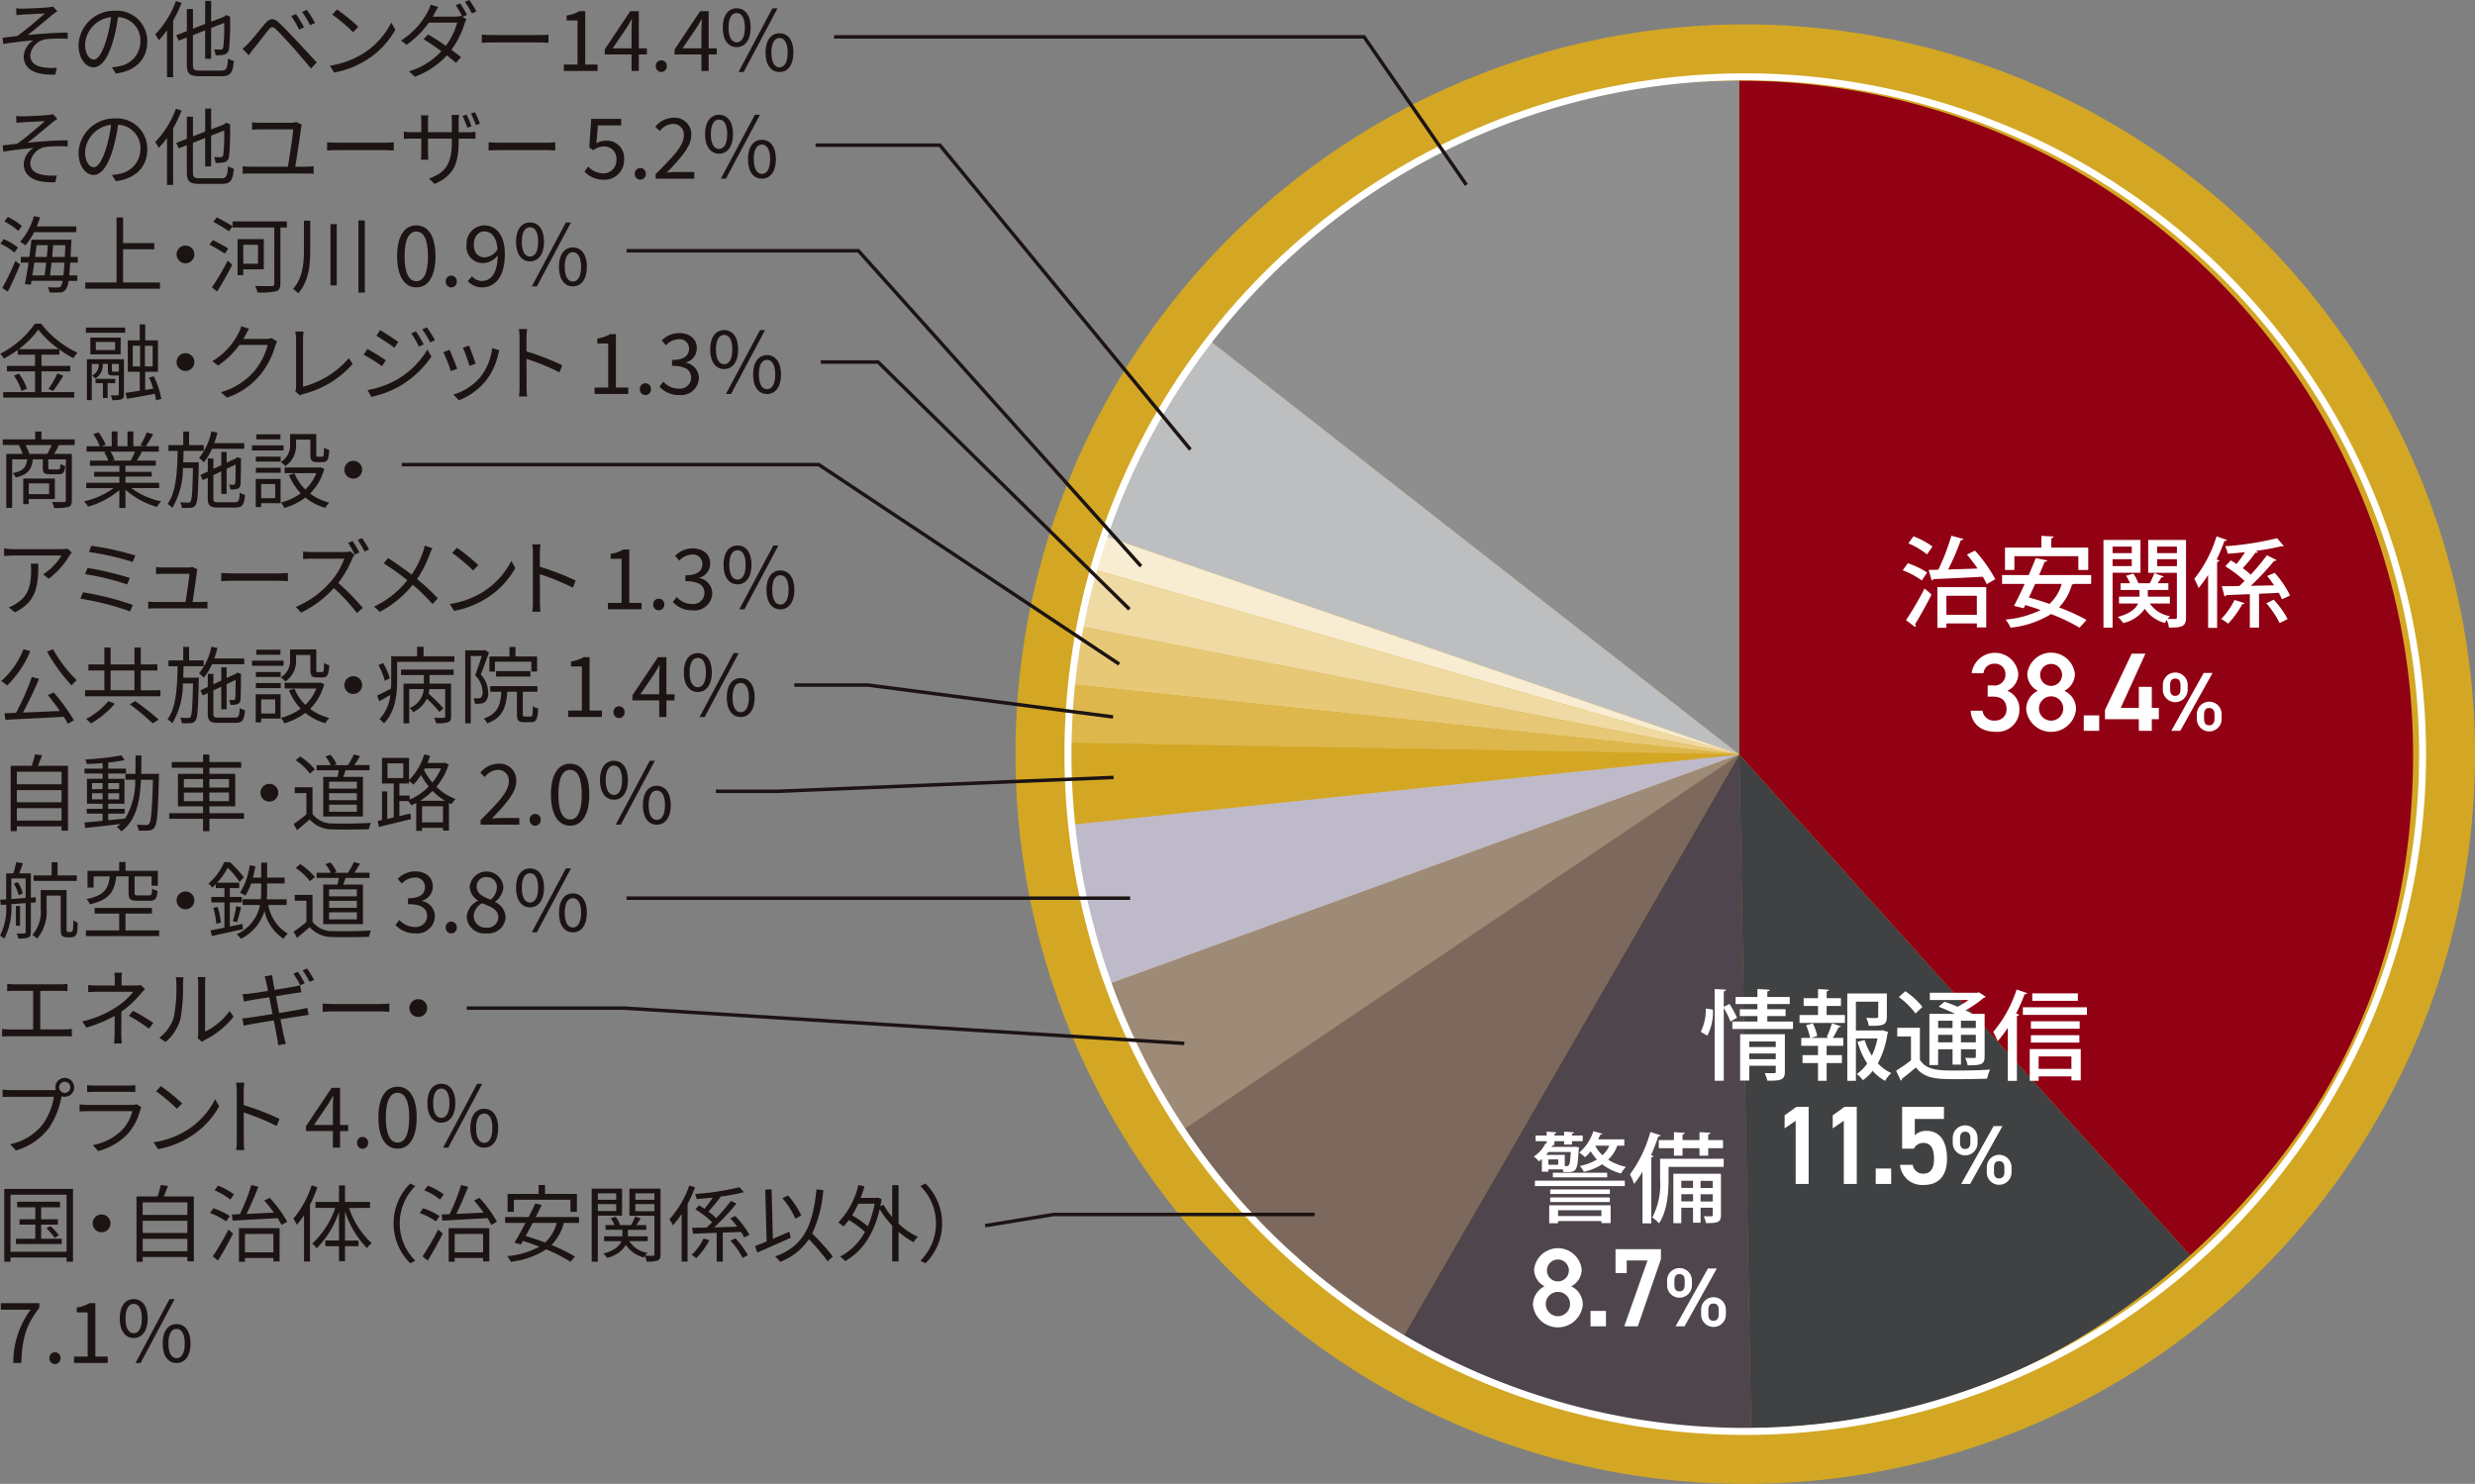<svg xmlns="http://www.w3.org/2000/svg" width="316.09" height="189.508" viewBox="0 0 316.09 189.508">
  <rect x="0" y="0" width="316.09" height="189.508" fill="#808080" stroke="none"/>
  <g id="アートワーク_30" data-name="アートワーク 30" transform="translate(158.045 94.754)">
    <g id="新規シンボル_4" data-name="新規シンボル 4" transform="translate(-158.045 -94.754)">
      <path id="パス_164905" data-name="パス 164905" d="M163.241,5.035A87.32,87.32,0,1,1,75.922,92.354,87.321,87.321,0,0,1,163.241,5.035" transform="translate(59.655 3.956)" fill="#fff"/>
      <path id="パス_164906" data-name="パス 164906" d="M162.684,5.744A86.054,86.054,0,1,1,76.631,91.8,86.054,86.054,0,0,1,162.684,5.744" transform="translate(60.212 4.513)" fill="#d3a724"/>
      <path id="パス_164907" data-name="パス 164907" d="M165.827,1.744a93.2,93.2,0,1,0,93.194,93.2,93.3,93.3,0,0,0-93.194-93.2" transform="translate(57.069 1.37)" fill="#d3a724"/>
      <g id="グループ_26063" data-name="グループ 26063" transform="translate(136.08 10.305)">
        <g id="グループ_26038" data-name="グループ 26038" transform="translate(18.245)">
          <g id="グループ_26037" data-name="グループ 26037">
            <path id="パス_164908" data-name="パス 164908" d="M154.229,91.828,86.421,38.846c16.852-21.573,40.433-33.075,67.808-33.075Z" transform="translate(-86.421 -5.771)" fill="#8e8e8f" fill-rule="evenodd"/>
          </g>
        </g>
        <g id="グループ_26040" data-name="グループ 26040" transform="translate(4.692 33.075)">
          <g id="グループ_26039" data-name="グループ 26039">
            <path id="パス_164909" data-name="パス 164909" d="M160.193,77.274,78.831,49.258A83.014,83.014,0,0,1,92.385,24.293Z" transform="translate(-78.831 -24.293)" fill="#bdbebf" fill-rule="evenodd"/>
          </g>
        </g>
        <g id="グループ_26042" data-name="グループ 26042" transform="translate(3.336 58.04)">
          <g id="グループ_26041" data-name="グループ 26041">
            <path id="パス_164910" data-name="パス 164910" d="M160.789,66.289,78.072,42.569c.471-1.645.8-2.68,1.355-4.3Z" transform="translate(-78.072 -38.273)" fill="#f8edd2" fill-rule="evenodd"/>
          </g>
        </g>
        <g id="グループ_26044" data-name="グループ 26044" transform="translate(1.584 62.337)">
          <g id="グループ_26043" data-name="グループ 26043">
            <path id="パス_164911" data-name="パス 164911" d="M161.56,64.4,77.091,47.979c.471-2.427,1.071-4.925,1.752-7.3Z" transform="translate(-77.091 -40.679)" fill="#efdaa4" fill-rule="evenodd"/>
          </g>
        </g>
        <g id="グループ_26046" data-name="グループ 26046" transform="translate(0.476 69.637)">
          <g id="グループ_26045" data-name="グループ 26045">
            <path id="パス_164912" data-name="パス 164912" d="M162.048,61.187,76.47,52.192c.257-2.459.638-5,1.109-7.425Z" transform="translate(-76.47 -44.767)" fill="#e6c877" fill-rule="evenodd"/>
          </g>
        </g>
        <g id="グループ_26048" data-name="グループ 26048" transform="translate(0.017 77.062)">
          <g id="グループ_26047" data-name="グループ 26047">
            <path id="パス_164913" data-name="パス 164913" d="M162.25,57.92l-86.037-1.5c.046-2.661.18-4.846.459-7.493Z" transform="translate(-76.213 -48.925)" fill="#ddb74c" fill-rule="evenodd"/>
          </g>
        </g>
        <g id="グループ_26050" data-name="グループ 26050" transform="translate(0 84.555)">
          <g id="グループ_26049" data-name="グループ 26049">
            <path id="パス_164914" data-name="パス 164914" d="M162.257,54.623l-85.578,9a79.3,79.3,0,0,1-.459-10.5Z" transform="translate(-76.204 -53.121)" fill="#d3a724" fill-rule="evenodd"/>
          </g>
        </g>
        <g id="グループ_26052" data-name="グループ 26052" transform="translate(0.476 86.057)">
          <g id="グループ_26051" data-name="グループ 26051">
            <path id="パス_164915" data-name="パス 164915" d="M162.048,53.962,81.188,83.4A83.532,83.532,0,0,1,76.47,62.959Z" transform="translate(-76.47 -53.962)" fill="#bfbaca" fill-rule="evenodd"/>
          </g>
        </g>
        <g id="グループ_26054" data-name="グループ 26054" transform="translate(5.193 86.057)">
          <g id="グループ_26053" data-name="グループ 26053">
            <path id="パス_164916" data-name="パス 164916" d="M159.972,53.962,88.634,102.084A79.453,79.453,0,0,1,79.112,83.4Z" transform="translate(-79.112 -53.962)" fill="#877e9a" fill-rule="evenodd" opacity="0.7"/>
          </g>
        </g>
        <g id="グループ_26056" data-name="グループ 26056" transform="translate(14.715 86.057)">
          <g id="グループ_26055" data-name="グループ 26055">
            <path id="パス_164917" data-name="パス 164917" d="M155.782,53.962,112.757,128.49a83.4,83.4,0,0,1-28.313-26.406Z" transform="translate(-84.444 -53.962)" fill="#574e74" fill-rule="evenodd" opacity="0.7"/>
          </g>
        </g>
        <g id="グループ_26058" data-name="グループ 26058" transform="translate(43.028 86.057)">
          <g id="グループ_26057" data-name="グループ 26057">
            <path id="パス_164918" data-name="パス 164918" d="M143.325,53.962l1.5,86.044A81.415,81.415,0,0,1,100.3,128.49Z" transform="translate(-100.299 -53.962)" fill="#2e2d58" fill-rule="evenodd" opacity="0.8"/>
          </g>
        </g>
        <g id="グループ_26060" data-name="グループ 26060" transform="translate(86.053 86.057)">
          <g id="グループ_26059" data-name="グループ 26059">
            <path id="パス_164919" data-name="パス 164919" d="M124.393,53.962l57.578,63.953c-16.247,14.631-34.218,21.711-56.078,22.091Z" transform="translate(-124.393 -53.962)" fill="#001650" fill-rule="evenodd" opacity="0.7"/>
          </g>
        </g>
        <g id="グループ_26062" data-name="グループ 26062" transform="translate(86.053)">
          <g id="グループ_26061" data-name="グループ 26061">
            <path id="パス_164920" data-name="パス 164920" d="M124.393,91.828V5.771a86.053,86.053,0,0,1,86.048,86.057c0,25.475-9.541,46.908-28.47,63.953Z" transform="translate(-124.393 -5.771)" fill="#910013" fill-rule="evenodd"/>
          </g>
        </g>
      </g>
      <path id="パス_164921" data-name="パス 164921" d="M163.077,6.137A86.054,86.054,0,1,1,77.024,92.19,86.054,86.054,0,0,1,163.077,6.137m0-.893A86.947,86.947,0,1,0,250.021,92.19,87.046,87.046,0,0,0,163.077,5.244" transform="translate(59.819 4.12)" fill="#fff"/>
      <g id="グループ_26187" data-name="グループ 26187">
        <g id="グループ_26186" data-name="グループ 26186">
          <g id="グループ_26064" data-name="グループ 26064" transform="translate(0.341 0.836)">
            <path id="パス_164922" data-name="パス 164922" d="M2.752.736c.471,0,2.677-.1,3.3-.171a4.044,4.044,0,0,0,.577-.1l.546.611a6.543,6.543,0,0,0-.58.395c-.791.664-2.343,1.961-3.2,2.636C5.021,3.938,6.95,3.8,8.493,3.8v.791a16.738,16.738,0,0,0-2.721.045A2.341,2.341,0,0,0,3.714,6.679c0,1.082.868,1.446,1.843,1.573A7.092,7.092,0,0,0,7.1,8.286l-.184.866C4.3,9.272,2.88,8.447,2.88,6.807A2.56,2.56,0,0,1,4.123,4.784c-1.146.1-2.571.255-3.855.471L.191,4.45c.58-.064,1.309-.15,1.852-.214C3.2,3.434,4.9,1.945,5.579,1.347c-.471.032-2.355.116-2.816.148-.27.023-.589.054-.813.075L1.905.693A7.117,7.117,0,0,0,2.752.736Z" transform="translate(-0.191 -0.468)" fill="#1c1413"/>
          </g>
          <g id="グループ_26065" data-name="グループ 26065" transform="translate(10.029 1.371)">
            <path id="パス_164923" data-name="パス 164923" d="M10.382,8.788,9.879,8a7.68,7.68,0,0,0,.921-.141,3.231,3.231,0,0,0,2.718-3.18,2.98,2.98,0,0,0-2.859-3.1,20.8,20.8,0,0,1-.643,3.082c-.652,2.207-1.5,3.332-2.493,3.332-.954,0-1.907-1.095-1.907-2.861A4.563,4.563,0,0,1,10.295.768a3.879,3.879,0,0,1,4.1,3.941C14.4,6.956,12.92,8.456,10.382,8.788ZM7.554,7c.5,0,1.071-.718,1.618-2.527a17.523,17.523,0,0,0,.6-2.891A3.732,3.732,0,0,0,6.452,5.05C6.452,6.4,7.073,7,7.554,7Z" transform="translate(-5.616 -0.768)" fill="#1c1413"/>
          </g>
          <g id="グループ_26066" data-name="グループ 26066" transform="translate(19.822 0.118)">
            <path id="パス_164924" data-name="パス 164924" d="M14.473.312a17.032,17.032,0,0,1-1.082,2.271V9.813h-.782V3.8A10.417,10.417,0,0,1,11.55,5.089a5.276,5.276,0,0,0-.45-.75A12.113,12.113,0,0,0,13.746.087ZM19.55,8.964c.652,0,.761-.288.855-1.552a2.3,2.3,0,0,0,.739.33c-.141,1.47-.384,1.939-1.563,1.939H16.788c-1.277,0-1.65-.3-1.65-1.466V4.736L14.1,5.141l-.311-.695,1.35-.525V1.105h.782V3.611L17.482,3V.066h.761V2.721L19.9,2.079l.109-.095.139-.12.545.225-.032.139a32.59,32.59,0,0,1-.129,3.92.835.835,0,0,1-.643.782,4.471,4.471,0,0,1-1.08.075,2.516,2.516,0,0,0-.191-.75c.288.021.671.021.813.021.191,0,.3-.041.364-.321a22.254,22.254,0,0,0,.116-3.084l-1.67.654v3.93h-.761V3.825l-1.563.621v3.77c0,.611.139.748.9.748Z" transform="translate(-11.1 -0.066)" fill="#1c1413"/>
          </g>
          <g id="グループ_26067" data-name="グループ 26067" transform="translate(30.975 1.252)">
            <path id="パス_164925" data-name="パス 164925" d="M18.1,4.976c.505-.514,1.438-1.7,2.111-2.5.579-.675,1.082-.793,1.811-.107.652.621,1.563,1.575,2.193,2.25.72.759,1.789,1.927,2.614,2.805l-.738.78c-.761-.92-1.7-2.013-2.389-2.795-.62-.707-1.618-1.766-2.066-2.205-.416-.407-.623-.364-.986.075-.514.632-1.4,1.8-1.895,2.4-.214.268-.45.6-.611.825l-.8-.814C17.625,5.456,17.816,5.264,18.1,4.976ZM25.2,2.94l-.632.289a11.955,11.955,0,0,0-1-1.725l.611-.255A18.552,18.552,0,0,1,25.2,2.94Zm1.4-.568-.62.3A11.031,11.031,0,0,0,24.948.981l.6-.28A13.507,13.507,0,0,1,26.6,2.372Z" transform="translate(-17.346 -0.701)" fill="#1c1413"/>
          </g>
          <g id="グループ_26068" data-name="グループ 26068" transform="translate(42.118 1.211)">
            <path id="パス_164926" data-name="パス 164926" d="M27.868,6.289a10.07,10.07,0,0,0,3.577-3.941l.514.911a10.7,10.7,0,0,1-3.6,3.813,11.77,11.77,0,0,1-4.207,1.661l-.568-.88A11.056,11.056,0,0,0,27.868,6.289Zm-.63-3.395-.675.675A22.539,22.539,0,0,0,23.9,1.33l.611-.652A23.579,23.579,0,0,1,27.238,2.894Z" transform="translate(-23.586 -0.678)" fill="#1c1413"/>
          </g>
          <g id="グループ_26069" data-name="グループ 26069" transform="translate(51.215)">
            <path id="パス_164927" data-name="パス 164927" d="M37.107,1.9l-.566.255.5.3a3.36,3.36,0,0,0-.245.568,11.446,11.446,0,0,1-1.682,3.343c.461.33.877.652,1.221.93l-.634.739c-.32-.289-.714-.623-1.164-.964a10.283,10.283,0,0,1-4.08,2.721l-.771-.675A9.209,9.209,0,0,0,33.83,6.543C33.071,5.988,32.248,5.429,31.56,5l.579-.6c.707.405,1.511.93,2.261,1.455a9.049,9.049,0,0,0,1.454-2.966H32.235A11.832,11.832,0,0,1,29.4,5.718l-.718-.545a9.75,9.75,0,0,0,3.438-3.738A3.944,3.944,0,0,0,32.46.589L33.435.9c-.184.279-.375.641-.484.846-.062.116-.139.245-.213.375H35.63a2.175,2.175,0,0,0,.707-.1l.182.105A11.991,11.991,0,0,0,35.662.675L36.23.429A15.174,15.174,0,0,1,37.107,1.9Zm1.2-.439-.577.257A11.224,11.224,0,0,0,36.841.236L37.407,0A14.091,14.091,0,0,1,38.307,1.457Z" transform="translate(-28.68)" fill="#1c1413"/>
          </g>
          <g id="グループ_26070" data-name="グループ 26070" transform="translate(61.533 4.423)">
            <path id="パス_164928" data-name="パス 164928" d="M35.946,2.531h5.87c.534,0,.921-.034,1.155-.054v1.05c-.214-.011-.664-.055-1.145-.055h-5.88c-.589,0-1.155.021-1.488.055V2.477C34.779,2.5,35.346,2.531,35.946,2.531Z" transform="translate(-34.458 -2.477)" fill="#1c1413"/>
          </g>
          <g id="グループ_26071" data-name="グループ 26071" transform="translate(72.012 1.425)">
            <path id="パス_164929" data-name="パス 164929" d="M40.326,7.618h1.746V1.986H40.678V1.353A4.57,4.57,0,0,0,42.308.8h.748v6.82H44.63v.814h-4.3Z" transform="translate(-40.326 -0.798)" fill="#1c1413"/>
          </g>
          <g id="グループ_26072" data-name="グループ 26072" transform="translate(77.23 1.425)">
            <path id="パス_164930" data-name="パス 164930" d="M46.675,6.323H43.248V5.68L46.512.8H47.6V5.541h1.038v.782H47.6V8.432h-.921Zm0-.782V3.3c0-.4.032-1.05.054-1.455h-.043c-.195.363-.407.695-.634,1.07L44.264,5.541Z" transform="translate(-43.248 -0.798)" fill="#1c1413"/>
          </g>
          <g id="グループ_26073" data-name="グループ 26073" transform="translate(83.744 7.7)">
            <path id="パス_164931" data-name="パス 164931" d="M46.9,5.071a.708.708,0,1,1,1.413,0,.707.707,0,1,1-1.413,0Z" transform="translate(-46.896 -4.312)" fill="#1c1413"/>
          </g>
          <g id="グループ_26074" data-name="グループ 26074" transform="translate(86.155 1.425)">
            <path id="パス_164932" data-name="パス 164932" d="M51.673,6.323H48.246V5.68L51.51.8h1.084V5.541h1.038v.782H52.594V8.432h-.921Zm0-.782V3.3c0-.4.032-1.05.054-1.455h-.043c-.195.363-.407.695-.634,1.07L49.262,5.541Z" transform="translate(-48.246 -0.798)" fill="#1c1413"/>
          </g>
          <g id="グループ_26075" data-name="グループ 26075" transform="translate(92.303 1.061)">
            <path id="パス_164933" data-name="パス 164933" d="M51.689,3.057c0-1.573.709-2.463,1.78-2.463s1.788.889,1.788,2.463-.707,2.495-1.788,2.495S51.689,4.64,51.689,3.057Zm2.829,0c0-1.252-.429-1.863-1.048-1.863s-1.041.611-1.041,1.863.43,1.884,1.041,1.884S54.518,4.31,54.518,3.057ZM58.03.594h.663L54.359,8.732H53.7Zm-.879,5.654c0-1.573.718-2.463,1.789-2.463s1.777.889,1.777,2.463-.705,2.484-1.777,2.484S57.152,7.833,57.152,6.248Zm2.829,0c0-1.252-.429-1.863-1.039-1.863S57.9,5,57.9,6.248s.418,1.886,1.039,1.886S59.98,7.5,59.98,6.248Z" transform="translate(-51.689 -0.594)" fill="#1c1413"/>
          </g>
          <g id="グループ_26076" data-name="グループ 26076" transform="translate(0.341 14.586)">
            <path id="パス_164934" data-name="パス 164934" d="M2.752,8.436c.471,0,2.677-.1,3.3-.171a3.8,3.8,0,0,0,.577-.1l.546.611a6.206,6.206,0,0,0-.58.4c-.791.664-2.343,1.959-3.2,2.634,1.629-.171,3.557-.311,5.1-.311v.793a16.566,16.566,0,0,0-2.721.043,2.341,2.341,0,0,0-2.057,2.046c0,1.08.868,1.445,1.843,1.571a6.98,6.98,0,0,0,1.543.034l-.184.866c-2.613.12-4.036-.705-4.036-2.345a2.563,2.563,0,0,1,1.243-2.023c-1.146.1-2.571.257-3.855.471l-.077-.8c.58-.066,1.309-.15,1.852-.214C3.2,11.134,4.9,9.645,5.579,9.047c-.471.032-2.355.118-2.816.15-.27.021-.589.054-.813.073l-.045-.877A6.758,6.758,0,0,0,2.752,8.436Z" transform="translate(-0.191 -8.168)" fill="#1c1413"/>
          </g>
          <g id="グループ_26077" data-name="グループ 26077" transform="translate(10.029 15.122)">
            <path id="パス_164935" data-name="パス 164935" d="M10.382,16.488l-.5-.791a8.093,8.093,0,0,0,.921-.139,3.234,3.234,0,0,0,2.718-3.182,2.98,2.98,0,0,0-2.859-3.1,20.823,20.823,0,0,1-.643,3.084c-.652,2.205-1.5,3.33-2.493,3.33-.954,0-1.907-1.093-1.907-2.861a4.564,4.564,0,0,1,4.679-4.357,3.879,3.879,0,0,1,4.1,3.941C14.4,14.657,12.92,16.157,10.382,16.488ZM7.554,14.7c.5,0,1.071-.718,1.618-2.527a17.484,17.484,0,0,0,.6-2.891,3.732,3.732,0,0,0-3.32,3.468C6.452,14.1,7.073,14.7,7.554,14.7Z" transform="translate(-5.616 -8.468)" fill="#1c1413"/>
          </g>
          <g id="グループ_26078" data-name="グループ 26078" transform="translate(19.822 13.87)">
            <path id="パス_164936" data-name="パス 164936" d="M14.473,8.012a16.927,16.927,0,0,1-1.082,2.271v7.229h-.782V11.5a10.417,10.417,0,0,1-1.059,1.286,5.378,5.378,0,0,0-.45-.75,12.1,12.1,0,0,0,2.646-4.252Zm5.077,8.652c.652,0,.761-.288.855-1.552a2.34,2.34,0,0,0,.739.332c-.141,1.468-.384,1.938-1.563,1.938H16.788c-1.277,0-1.65-.3-1.65-1.466v-3.48L14.1,12.84l-.311-.695,1.35-.525V8.8h.782V11.31l1.563-.611V7.767h.761v2.654L19.9,9.78l.109-.1.139-.118.545.223-.032.141a32.573,32.573,0,0,1-.129,3.918.833.833,0,0,1-.643.782,4.471,4.471,0,0,1-1.08.075,2.5,2.5,0,0,0-.191-.748c.288.02.671.02.813.02.191,0,.3-.041.364-.32a22.289,22.289,0,0,0,.116-3.086l-1.67.654v3.93h-.761v-3.63l-1.563.621v3.77c0,.611.139.748.9.748Z" transform="translate(-11.1 -7.767)" fill="#1c1413"/>
          </g>
          <g id="グループ_26079" data-name="グループ 26079" transform="translate(30.995 15.582)">
            <path id="パス_164937" data-name="パス 164937" d="M24.821,9.421c-.116,1.007-.566,3.866-.748,5.013H25.53a7.425,7.425,0,0,0,.889-.064v.975c-.28-.032-.677-.045-.889-.045H18.3c-.3,0-.611.013-.945.045v-.975a7.261,7.261,0,0,0,.945.064H23.13c.193-1.146.643-4.016.677-4.766H19.586c-.4,0-.684.023-1.029.043V8.758a7.76,7.76,0,0,0,1.02.063h3.95a2.309,2.309,0,0,0,.664-.095l.718.343A1.683,1.683,0,0,0,24.821,9.421Z" transform="translate(-17.357 -8.726)" fill="#1c1413"/>
          </g>
          <g id="グループ_26080" data-name="グループ 26080" transform="translate(41.776 18.173)">
            <path id="パス_164938" data-name="パス 164938" d="M24.883,10.231h5.868c.534,0,.92-.032,1.155-.054v1.05c-.214-.011-.664-.055-1.146-.055H24.883c-.591,0-1.157.021-1.489.055v-1.05C23.715,10.2,24.283,10.231,24.883,10.231Z" transform="translate(-23.394 -10.177)" fill="#1c1413"/>
          </g>
          <g id="グループ_26081" data-name="グループ 26081" transform="translate(51.581 14.318)">
            <path id="パス_164939" data-name="パス 164939" d="M32.814,17.195l-.716-.684c1.946-.741,2.911-1.661,2.911-4.659V11.4H31.967v1.736c0,.4.032.866.043.963h-.952c.009-.1.052-.557.052-.963V11.4H29.955c-.47,0-.954.032-1.07.043v-.932a7.482,7.482,0,0,0,1.07.075H31.11V9.218a6.928,6.928,0,0,0-.052-.782h.952a7.269,7.269,0,0,0-.043.771v1.38h3.041V9.25c0-.429-.03-.782-.041-.879h.963a7.906,7.906,0,0,0-.054.879v1.338h1.166a5.518,5.518,0,0,0,.988-.064v.911c-.12-.011-.5-.032-.977-.032H35.876v.375C35.876,14.625,35.255,16.1,32.814,17.195Zm4.7-7.368-.523.184A15.227,15.227,0,0,0,36.38,8.5l.513-.161A11.818,11.818,0,0,1,37.514,9.827ZM38.6,9.5l-.525.17a12.8,12.8,0,0,0-.63-1.488l.513-.161A12.305,12.305,0,0,1,38.6,9.5Z" transform="translate(-28.885 -8.018)" fill="#1c1413"/>
          </g>
          <g id="グループ_26082" data-name="グループ 26082" transform="translate(62.401 18.173)">
            <path id="パス_164940" data-name="パス 164940" d="M36.432,10.231H42.3c.534,0,.921-.032,1.155-.054v1.05c-.213-.011-.662-.055-1.145-.055h-5.88c-.589,0-1.155.021-1.488.055v-1.05C35.265,10.2,35.832,10.231,36.432,10.231Z" transform="translate(-34.944 -10.177)" fill="#1c1413"/>
          </g>
          <g id="グループ_26083" data-name="グループ 26083" transform="translate(74.639 15.175)">
            <path id="パス_164941" data-name="パス 164941" d="M41.8,15.234l.48-.643a2.583,2.583,0,0,0,1.927.868,1.644,1.644,0,0,0,1.671-1.736,1.541,1.541,0,0,0-1.627-1.691,2.148,2.148,0,0,0-1.309.47l-.523-.33L42.663,8.5h3.823v.836H43.52l-.193,2.28a2.284,2.284,0,0,1,1.168-.321,2.2,2.2,0,0,1,2.366,2.4,2.494,2.494,0,0,1-2.571,2.582A3.328,3.328,0,0,1,41.8,15.234Z" transform="translate(-41.797 -8.498)" fill="#1c1413"/>
          </g>
          <g id="グループ_26084" data-name="グループ 26084" transform="translate(81.065 21.45)">
            <path id="パス_164942" data-name="パス 164942" d="M45.4,12.773a.708.708,0,1,1,1.413,0,.707.707,0,1,1-1.413,0Z" transform="translate(-45.396 -12.012)" fill="#1c1413"/>
          </g>
          <g id="グループ_26085" data-name="グループ 26085" transform="translate(83.69 15.036)">
            <path id="パス_164943" data-name="パス 164943" d="M46.911,15.615c2.3-2.291,3.6-3.661,3.6-4.914a1.345,1.345,0,0,0-1.445-1.489,2.24,2.24,0,0,0-1.629.911l-.568-.546A3.008,3.008,0,0,1,49.18,8.42a2.114,2.114,0,0,1,2.28,2.238c0,1.436-1.307,2.859-3.118,4.766.409-.034.88-.075,1.288-.075h2.214V16.2H46.911Z" transform="translate(-46.866 -8.42)" fill="#1c1413"/>
          </g>
          <g id="グループ_26086" data-name="グループ 26086" transform="translate(90.044 14.661)">
            <path id="パス_164944" data-name="パス 164944" d="M50.424,10.683c0-1.573.707-2.473,1.789-2.473S54,9.11,54,10.683s-.72,2.495-1.789,2.495S50.424,12.269,50.424,10.683Zm2.829,0c0-1.263-.42-1.863-1.039-1.863s-1.05.6-1.05,1.863.429,1.884,1.05,1.884S53.253,11.937,53.253,10.683ZM56.785,8.21h.654l-4.346,8.159h-.654Zm-.879,5.664c0-1.573.709-2.473,1.779-2.473s1.789.9,1.789,2.473-.707,2.495-1.789,2.495S55.906,15.46,55.906,13.874Zm2.829,0c0-1.252-.418-1.863-1.05-1.863s-1.039.611-1.039,1.863.42,1.886,1.039,1.886S58.735,15.128,58.735,13.874Z" transform="translate(-50.424 -8.21)" fill="#1c1413"/>
          </g>
          <g id="グループ_26087" data-name="グループ 26087" transform="translate(0.041 27.597)">
            <path id="パス_164945" data-name="パス 164945" d="M1.812,20.113A7.286,7.286,0,0,0,.023,18.979L.462,18.4a7.636,7.636,0,0,1,1.821,1.07ZM.271,24.643a33.349,33.349,0,0,0,1.671-3.459l.609.448C2.1,22.768,1.5,24.1.978,25.1ZM2.305,17.35A7.831,7.831,0,0,0,.539,16.14l.448-.566a7.087,7.087,0,0,1,1.788,1.155Zm2.025.161a8.155,8.155,0,0,1-1.105,1.68,4.8,4.8,0,0,0-.682-.45,8.153,8.153,0,0,0,1.766-3.288l.791.173c-.127.4-.266.78-.427,1.155H9.727v.729ZM8.955,21.4c-.041.655-.086,1.189-.129,1.629H9.855v.7H8.73a2.191,2.191,0,0,1-.354,1.1.87.87,0,0,1-.729.375,9.186,9.186,0,0,1-1.359-.011,1.365,1.365,0,0,0-.2-.664c.557.045,1.039.045,1.241.045a.437.437,0,0,0,.409-.15,1.74,1.74,0,0,0,.245-.7H4.009l-.086.491-.761-.075c.15-.716.311-1.713.461-2.741H2.637V20.67H3.73c.105-.771.2-1.53.266-2.195h5.1s-.009.279-.009.364c-.034.684-.066,1.284-.088,1.83h.92V21.4Zm-4.593,0c-.077.57-.161,1.125-.238,1.629H5.678c.066-.47.139-1.039.205-1.629Zm.289-2.227c-.055.482-.118.986-.193,1.5h1.5c.054-.514.1-1.029.129-1.5Zm3.425,3.855c.054-.429.1-.964.139-1.629H6.566c-.063.6-.139,1.159-.2,1.629Zm.182-2.355c.021-.45.045-.943.066-1.5H6.771c-.034.471-.086.986-.129,1.5Z" transform="translate(-0.023 -15.454)" fill="#1c1413"/>
          </g>
          <g id="グループ_26088" data-name="グループ 26088" transform="translate(10.886 27.77)">
            <path id="パス_164946" data-name="パス 164946" d="M15.637,23.86v.793H6.1V23.86h3.993V15.551h.838v3.277h3.982v.791H10.926V23.86Z" transform="translate(-6.096 -15.551)" fill="#1c1413"/>
          </g>
          <g id="グループ_26089" data-name="グループ 26089" transform="translate(22.552 31.358)">
            <path id="パス_164947" data-name="パス 164947" d="M14.9,18.694a1.135,1.135,0,1,1-1.134-1.134A1.128,1.128,0,0,1,14.9,18.694Z" transform="translate(-12.629 -17.56)" fill="#1c1413"/>
          </g>
          <g id="グループ_26090" data-name="グループ 26090" transform="translate(26.745 27.758)">
            <path id="パス_164948" data-name="パス 164948" d="M16.947,20.182a19.447,19.447,0,0,0-1.97-1.157l.438-.577a21.732,21.732,0,0,1,1.97,1.08Zm-1.661,4.305a27.837,27.837,0,0,0,2.023-3.416l.579.525a36.906,36.906,0,0,1-1.929,3.416Zm9.586-7.647h-.827v7.175c0,.577-.161.846-.568.973a9.378,9.378,0,0,1-2.355.15,3.167,3.167,0,0,0-.311-.836c.932.034,1.852.023,2.121.023.245-.011.33-.086.33-.323V16.84H17.931v-.15l-.461.632c-.45-.321-1.329-.846-1.991-1.211l.45-.568c.652.334,1.53.825,2,1.125v-.6h6.941ZM19.3,22.185v.738h-.729v-4.6h3.352v3.866Zm0-3.139v2.42h1.886v-2.42Z" transform="translate(-14.977 -15.544)" fill="#1c1413"/>
          </g>
          <g id="グループ_26091" data-name="グループ 26091" transform="translate(37.426 28.156)">
            <path id="パス_164949" data-name="パス 164949" d="M23.153,15.8v3.621c0,2.032-.159,4.068-1.541,5.654a2.907,2.907,0,0,0-.654-.557c1.254-1.436,1.393-3.279,1.393-5.109V15.8Zm3.384.439v7.816h-.8V16.237Zm3.589-.47v9.209H29.31V15.767Z" transform="translate(-20.958 -15.767)" fill="#1c1413"/>
          </g>
          <g id="グループ_26092" data-name="グループ 26092" transform="translate(50.722 28.786)">
            <path id="パス_164950" data-name="パス 164950" d="M28.4,20.05c0-2.559.932-3.93,2.452-3.93S33.3,17.5,33.3,20.05s-.92,3.984-2.441,3.984S28.4,22.609,28.4,20.05Zm3.939,0c0-2.239-.6-3.148-1.488-3.148s-1.5.909-1.5,3.148.6,3.2,1.5,3.2S32.343,22.288,32.343,20.05Z" transform="translate(-28.404 -16.12)" fill="#1c1413"/>
          </g>
          <g id="グループ_26093" data-name="グループ 26093" transform="translate(56.926 35.2)">
            <path id="パス_164951" data-name="パス 164951" d="M31.878,20.473a.709.709,0,1,1,1.414,0,.708.708,0,1,1-1.414,0Z" transform="translate(-31.878 -19.712)" fill="#1c1413"/>
          </g>
          <g id="グループ_26094" data-name="グループ 26094" transform="translate(59.592 28.786)">
            <path id="パス_164952" data-name="パス 164952" d="M33.521,23.231l.548-.611a1.619,1.619,0,0,0,1.252.6c1.07,0,1.98-.836,2.025-3.277a2.436,2.436,0,0,1-1.788.986,2.079,2.079,0,0,1-2.188-2.368,2.3,2.3,0,0,1,2.25-2.441c1.511,0,2.634,1.221,2.634,3.673,0,3.063-1.382,4.241-2.9,4.241A2.4,2.4,0,0,1,33.521,23.231Zm2.2-3.032a2.06,2.06,0,0,0,1.6-1.038c-.127-1.479-.727-2.27-1.7-2.27-.75,0-1.327.664-1.327,1.67S34.764,20.2,35.719,20.2Z" transform="translate(-33.371 -16.12)" fill="#1c1413"/>
          </g>
          <g id="グループ_26095" data-name="グループ 26095" transform="translate(65.904 28.411)">
            <path id="パス_164953" data-name="パス 164953" d="M36.906,18.383c0-1.573.705-2.473,1.788-2.473s1.788.9,1.788,2.473-.716,2.495-1.788,2.495S36.906,19.969,36.906,18.383Zm2.825,0c0-1.263-.416-1.863-1.038-1.863s-1.05.6-1.05,1.863.43,1.886,1.05,1.886S39.731,19.637,39.731,18.383Zm3.536-2.473h.654l-4.35,8.161h-.652Zm-.877,5.664c0-1.573.7-2.473,1.777-2.473s1.788.9,1.788,2.473-.707,2.5-1.788,2.5S42.39,23.16,42.39,21.574Zm2.825,0c0-1.252-.418-1.863-1.048-1.863s-1.039.611-1.039,1.863.416,1.886,1.039,1.886S45.215,22.828,45.215,21.574Z" transform="translate(-36.906 -15.91)" fill="#1c1413"/>
          </g>
          <g id="グループ_26096" data-name="グループ 26096" transform="translate(0.021 41.336)">
            <path id="パス_164954" data-name="パス 164954" d="M5.292,31.886H9.476v.707H.4v-.707h4.07V29.241H.88v-.7H4.467V27.109H2.26V26.5A14.221,14.221,0,0,1,.492,27.614a2.52,2.52,0,0,0-.48-.621,12.012,12.012,0,0,0,4.432-3.845h.793a12.629,12.629,0,0,0,4.648,3.705,3.617,3.617,0,0,0-.514.705,13.685,13.685,0,0,1-1.788-1.114v.664H5.292v1.436H8.964v.7H5.292ZM2.41,29.53a6.782,6.782,0,0,1,1.018,1.916l-.686.3a7.5,7.5,0,0,0-.973-1.971ZM7.519,26.4a12.58,12.58,0,0,1-2.636-2.486A11.7,11.7,0,0,1,2.38,26.4ZM6.182,31.48a12.427,12.427,0,0,0,1.143-1.971l.75.288a17.59,17.59,0,0,1-1.305,1.95Z" transform="translate(-0.012 -23.148)" fill="#1c1413"/>
          </g>
          <g id="グループ_26097" data-name="グループ 26097" transform="translate(10.972 41.431)">
            <path id="パス_164955" data-name="パス 164955" d="M6.144,23.6h5.011v.673H6.144ZM11,32.133c0,.332-.054.513-.3.632a3.68,3.68,0,0,1-1.189.105,1.952,1.952,0,0,0-.193-.611c.416.013.771.013.877,0s.15-.03.15-.137v-2.4H9.59c-.523,0-.641-.107-.641-.643v-.836H8.287v.066a1.9,1.9,0,0,1-.945,1.8,1.843,1.843,0,0,0-.438-.375,1.456,1.456,0,0,0,.866-1.445v-.043H6.892v4.625h-.62V27.647H11Zm-.416-5.107H6.712V24.883h3.877ZM8.917,30.708v1.886h-.6V30.708H7.376v-.555H9.9v.555Zm.952-5.268H7.408v1.038H9.869Zm.291,3.791c.139,0,.159-.013.191-.064v-.921H9.464v.823c0,.15.021.163.182.163ZM15.107,32.9a6.773,6.773,0,0,0-.171-.836c-1.254.236-2.546.471-3.534.641l-.2-.759c.5-.075,1.132-.171,1.82-.279v-2.42h-1.53V25.237h1.53V23.2h.7v2.036h1.627v4.016H13.716v2.313l1.027-.161A10.537,10.537,0,0,0,14.2,30l.611-.173a10.615,10.615,0,0,1,.964,2.891ZM12.13,28.567h.932V25.933H12.13Zm2.539-2.634h-.988v2.634h.988Z" transform="translate(-6.144 -23.201)" fill="#1c1413"/>
          </g>
          <g id="グループ_26098" data-name="グループ 26098" transform="translate(22.552 45.106)">
            <path id="パス_164956" data-name="パス 164956" d="M14.9,26.395a1.135,1.135,0,1,1-1.134-1.136A1.127,1.127,0,0,1,14.9,26.395Z" transform="translate(-12.629 -25.259)" fill="#1c1413"/>
          </g>
          <g id="グループ_26099" data-name="グループ 26099" transform="translate(27.118 41.668)">
            <path id="パス_164957" data-name="パス 164957" d="M19.406,24.5a4.468,4.468,0,0,1-.259.45h2.9a1.8,1.8,0,0,0,.7-.107l.716.439a3.222,3.222,0,0,0-.245.568,10.415,10.415,0,0,1-1.907,3.684,9.386,9.386,0,0,1-4.263,2.913l-.77-.7a8.67,8.67,0,0,0,4.271-2.688,8.828,8.828,0,0,0,1.714-3.341h-3.62a10.817,10.817,0,0,1-2.72,2.634l-.739-.557a8.814,8.814,0,0,0,3.361-3.618,3.653,3.653,0,0,0,.334-.846l.995.321A8.2,8.2,0,0,0,19.406,24.5Z" transform="translate(-15.186 -23.334)" fill="#1c1413"/>
          </g>
          <g id="グループ_26100" data-name="グループ 26100" transform="translate(37.702 42.342)">
            <path id="パス_164958" data-name="パス 164958" d="M21.222,30.813V24.686a6.313,6.313,0,0,0-.1-.975h1.061a6.938,6.938,0,0,0-.073.975v6.072a11.552,11.552,0,0,0,5.855-3.652l.482.75a12.392,12.392,0,0,1-6.264,3.823,1.633,1.633,0,0,0-.45.193l-.621-.536A1.178,1.178,0,0,0,21.222,30.813Z" transform="translate(-21.113 -23.711)" fill="#1c1413"/>
          </g>
          <g id="グループ_26101" data-name="グループ 26101" transform="translate(46.447 41.806)">
            <path id="パス_164959" data-name="パス 164959" d="M28.837,27.622l-.482.748A24.191,24.191,0,0,0,26.01,26.9l.48-.727C27.123,26.516,28.376,27.288,28.837,27.622Zm1.254,2.557a10.932,10.932,0,0,0,4.057-3.929l.514.888a12.592,12.592,0,0,1-4.121,3.823,12.794,12.794,0,0,1-3.546,1.329l-.493-.866A11.779,11.779,0,0,0,30.09,30.179Zm.341-4.9-.5.739c-.514-.4-1.68-1.168-2.3-1.532l.482-.718C28.74,24.12,29.971,24.943,30.431,25.275Zm3.246.311-.613.279a12.147,12.147,0,0,0-.973-1.693l.589-.246A16.133,16.133,0,0,1,33.678,25.586Zm1.434-.536-.609.279a11.7,11.7,0,0,0-1.02-1.659l.6-.259A15.45,15.45,0,0,1,35.112,25.05Z" transform="translate(-26.01 -23.411)" fill="#1c1413"/>
          </g>
          <g id="グループ_26102" data-name="グループ 26102" transform="translate(56.626 44.142)">
            <path id="パス_164960" data-name="パス 164960" d="M33.476,27.674l-.813.3a19.165,19.165,0,0,0-.954-2.411l.793-.309C32.715,25.714,33.274,27.119,33.476,27.674Zm5.225-1.82A8.344,8.344,0,0,1,37.18,29.14a8.145,8.145,0,0,1-3.489,2.55l-.705-.718a7.205,7.205,0,0,0,3.48-2.282A7.331,7.331,0,0,0,37.94,25.03l.923.289C38.789,25.544,38.746,25.714,38.7,25.855Zm-2.868,1.177-.795.279a20.157,20.157,0,0,0-.834-2.323l.782-.268C35.167,25.148,35.692,26.56,35.833,27.032Z" transform="translate(-31.71 -24.719)" fill="#1c1413"/>
          </g>
          <g id="グループ_26103" data-name="グループ 26103" transform="translate(66.267 42.02)">
            <path id="パス_164961" data-name="パス 164961" d="M37.195,24.645a6.979,6.979,0,0,0-.086-1.114h1.05c-.032.334-.077.795-.077,1.114v1.746a33.886,33.886,0,0,1,4.573,1.766l-.363.911a28.167,28.167,0,0,0-4.211-1.725c.011,1.607.011,3.225.011,3.536,0,.33.023.909.066,1.263H37.12a9.739,9.739,0,0,0,.075-1.263Z" transform="translate(-37.109 -23.531)" fill="#1c1413"/>
          </g>
          <g id="グループ_26104" data-name="グループ 26104" transform="translate(75.931 42.676)">
            <path id="パス_164962" data-name="パス 164962" d="M42.521,30.718h1.748V25.086H42.876v-.632A4.55,4.55,0,0,0,44.5,23.9h.75v6.82h1.575v.814H42.521Z" transform="translate(-42.521 -23.898)" fill="#1c1413"/>
          </g>
          <g id="グループ_26105" data-name="グループ 26105" transform="translate(81.719 48.949)">
            <path id="パス_164963" data-name="パス 164963" d="M45.762,28.172a.709.709,0,1,1,1.414,0,.708.708,0,1,1-1.414,0Z" transform="translate(-45.762 -27.411)" fill="#1c1413"/>
          </g>
          <g id="グループ_26106" data-name="グループ 26106" transform="translate(84.226 42.535)">
            <path id="パス_164964" data-name="パス 164964" d="M47.166,30.662l.491-.643a2.59,2.59,0,0,0,1.95.9,1.43,1.43,0,0,0,1.6-1.4c0-.911-.632-1.511-2.441-1.511v-.75c1.616,0,2.173-.63,2.173-1.434a1.188,1.188,0,0,0-1.329-1.211,2.305,2.305,0,0,0-1.627.77l-.525-.609a3.1,3.1,0,0,1,2.195-.954c1.318,0,2.28.7,2.28,1.938a1.876,1.876,0,0,1-1.391,1.811v.043A2,2,0,0,1,52.2,29.558a2.262,2.262,0,0,1-2.516,2.175A3.25,3.25,0,0,1,47.166,30.662Z" transform="translate(-47.166 -23.819)" fill="#1c1413"/>
          </g>
          <g id="グループ_26107" data-name="グループ 26107" transform="translate(90.698 42.159)">
            <path id="パス_164965" data-name="パス 164965" d="M50.79,26.082c0-1.573.707-2.473,1.788-2.473s1.789.9,1.789,2.473-.718,2.5-1.789,2.5S50.79,27.668,50.79,26.082Zm2.827,0c0-1.263-.418-1.863-1.039-1.863s-1.05.6-1.05,1.863.429,1.886,1.05,1.886S53.617,27.336,53.617,26.082Zm3.534-2.473H57.8L53.456,31.77H52.8Zm-.879,5.664c0-1.573.707-2.471,1.777-2.471s1.789.9,1.789,2.471-.707,2.5-1.789,2.5S56.272,30.859,56.272,29.273Zm2.827,0c0-1.252-.418-1.863-1.05-1.863s-1.039.611-1.039,1.863.42,1.886,1.039,1.886S59.1,30.527,59.1,29.273Z" transform="translate(-50.79 -23.609)" fill="#1c1413"/>
          </g>
          <g id="グループ_26108" data-name="グループ 26108" transform="translate(0.352 55.106)">
            <path id="パス_164966" data-name="パス 164966" d="M7.374,32.595c-.2.409-.418.8-.611,1.125H9.022v5.922c0,.471-.107.729-.45.857a6.9,6.9,0,0,1-1.821.129,2.723,2.723,0,0,0-.266-.77c.695.03,1.338.02,1.532.009s.234-.054.234-.225V34.416H6.013v1.059c0,.216.043.236.311.236h.932c.234,0,.279-.075.311-.705a1.575,1.575,0,0,0,.611.245c-.077.857-.268,1.071-.838,1.071h-1.1c-.75,0-.93-.171-.93-.836v-1.07H4.033C3.9,35.7,3.422,36.364,1.858,36.739a1.946,1.946,0,0,0-.384-.557c1.348-.277,1.734-.771,1.841-1.766H1.4v6.2H.647v-6.9h2.1a8.342,8.342,0,0,0-.5-1.125H.2v-.727H4.343V30.859h.8v1.009H9.388v.727ZM3.518,39.482v.652H2.811V36.868H6.849v2.614ZM5.886,33.72a10.3,10.3,0,0,0,.554-1.125H3.1A5.811,5.811,0,0,1,3.6,33.72ZM3.518,37.488v1.371h2.6V37.488Z" transform="translate(-0.197 -30.859)" fill="#1c1413"/>
          </g>
          <g id="グループ_26109" data-name="グループ 26109" transform="translate(10.736 55.097)">
            <path id="パス_164967" data-name="パス 164967" d="M12.042,38.092a9.815,9.815,0,0,0,3.821,1.695,2.918,2.918,0,0,0-.538.705A10.1,10.1,0,0,1,11.3,38.3v2.334h-.782v-2.28a10.782,10.782,0,0,1-3.995,2.109,3.418,3.418,0,0,0-.514-.673,10.307,10.307,0,0,0,3.78-1.695h-3.5v-.675h4.23v-.791H7.3v-.611h3.225v-.78H6.762v-.654H9.1a4.5,4.5,0,0,0-.525-1.071l.375-.075H6.332v-.686h1.7A8.382,8.382,0,0,0,7.191,31.2l.673-.225a7.31,7.31,0,0,1,.911,1.575l-.545.2H9.544V30.854h.739v1.895h1.275V30.854h.75v1.895h1.3l-.4-.127a12.483,12.483,0,0,0,.814-1.629l.813.214a14.76,14.76,0,0,1-.941,1.541h1.659v.686H13.412c-.216.407-.45.825-.666,1.146h2.43v.654H11.3v.78h3.352v.611H11.3v.791H15.6v.675Zm-2.67-4.657a4.518,4.518,0,0,1,.538,1.071l-.343.075h2.516l-.107-.032a9.8,9.8,0,0,0,.546-1.114Z" transform="translate(-6.012 -30.854)" fill="#1c1413"/>
          </g>
          <g id="グループ_26110" data-name="グループ 26110" transform="translate(21.397 55.097)">
            <path id="パス_164968" data-name="パス 164968" d="M15.977,34.8s0,.259-.011.366c-.075,3.545-.139,4.743-.409,5.1a.761.761,0,0,1-.62.341,7.407,7.407,0,0,1-1.134,0,1.976,1.976,0,0,0-.2-.705c.438.043.834.043.984.043a.327.327,0,0,0,.332-.15c.182-.246.248-1.284.311-4.261H13.943a9.8,9.8,0,0,1-1.361,5.1,2.206,2.206,0,0,0-.6-.525c1.113-1.479,1.243-4.132,1.284-6.768H12.1V32.6h1.884V30.875h.75V32.6H16.6v.739h-2.57c-.011.493-.021.986-.043,1.466Zm1.68-1.721A7.356,7.356,0,0,1,16.618,34.8a5.986,5.986,0,0,0-.611-.555,7.8,7.8,0,0,0,1.575-3.395l.771.159a12.958,12.958,0,0,1-.4,1.339H21.78v.73ZM20.6,39.9c.47,0,.555-.2.6-1.23a2.321,2.321,0,0,0,.677.289c-.1,1.263-.332,1.616-1.23,1.616H18.471c-1.061,0-1.35-.236-1.35-1.177V36.776l-.643.3-.3-.654.943-.438V34.313h.718V35.64l1.007-.47V33.477h.684v1.371l1.179-.546.054-.054.129-.1.5.182-.034.129c0,1.521-.02,2.87-.062,3.168a.581.581,0,0,1-.48.58,2.9,2.9,0,0,1-.805.064,2.043,2.043,0,0,0-.17-.621,5.237,5.237,0,0,0,.555.011c.13,0,.193-.023.225-.2.034-.161.055-1.1.055-2.377l-1.148.545v3.2h-.684V35.95l-1.007.484v2.977c0,.405.1.491.686.491Z" transform="translate(-11.982 -30.854)" fill="#1c1413"/>
          </g>
          <g id="グループ_26111" data-name="グループ 26111" transform="translate(32.175 55.44)">
            <path id="パス_164969" data-name="パス 164969" d="M22.056,33.134H18.018v-.652h4.038Zm-.377,6.736H19.2v.493h-.7V36.775h3.18Zm-3.157-5.943h3.168v.632H18.522Zm0,1.413h3.168v.645H18.522Zm3.138-3.618H18.575v-.643h3.084ZM19.2,37.428v1.8h1.789v-1.8Zm4.454-5.086a3.135,3.135,0,0,1-1.371,2.795,3.777,3.777,0,0,0-.577-.525,2.472,2.472,0,0,0,1.188-2.28V31.046h3.341v2.613c0,.236.032.279.2.279h.536c.193,0,.236-.139.259-1.168a1.773,1.773,0,0,0,.663.289c-.064,1.254-.259,1.564-.825,1.564h-.738c-.654,0-.848-.2-.848-.964V31.751H23.65Zm3.6,3.136a6.951,6.951,0,0,1-1.809,3.159A6.752,6.752,0,0,0,27.9,39.794a3.336,3.336,0,0,0-.513.675,7.287,7.287,0,0,1-2.55-1.318A8.183,8.183,0,0,1,22.15,40.48a2.679,2.679,0,0,0-.427-.695,7.317,7.317,0,0,0,2.527-1.18,7.231,7.231,0,0,1-1.5-2.334l.707-.213a6.006,6.006,0,0,0,1.382,2.066,5.716,5.716,0,0,0,1.4-2.089H22.195v-.727h4.4l.139-.034Z" transform="translate(-18.018 -31.046)" fill="#1c1413"/>
          </g>
          <g id="グループ_26112" data-name="グループ 26112" transform="translate(43.981 58.856)">
            <path id="パス_164970" data-name="パス 164970" d="M26.9,34.095a1.135,1.135,0,1,1-1.134-1.136A1.129,1.129,0,0,1,26.9,34.095Z" transform="translate(-24.629 -32.959)" fill="#1c1413"/>
          </g>
          <g id="グループ_26113" data-name="グループ 26113" transform="translate(0.525 70.037)">
            <path id="パス_164971" data-name="パス 164971" d="M8.646,40.14A10.3,10.3,0,0,1,5.98,43.1l-.707-.57a7.229,7.229,0,0,0,2.345-2.4h-6.1A11.458,11.458,0,0,0,.294,40.2V39.22a9.093,9.093,0,0,0,1.221.1H7.662a5.051,5.051,0,0,0,.75-.066l.523.505C8.862,39.861,8.723,40.022,8.646,40.14ZM1.674,47.39l-.793-.641a3.765,3.765,0,0,0,.966-.484c1.659-1.016,1.895-2.538,1.895-4.325a6.441,6.441,0,0,0-.043-.771h.963C4.662,44.072,4.407,46.029,1.674,47.39Z" transform="translate(-0.294 -39.22)" fill="#1c1413"/>
          </g>
          <g id="グループ_26114" data-name="グループ 26114" transform="translate(10.264 69.705)">
            <path id="パス_164972" data-name="パス 164972" d="M12.452,46.584l-.364.825a34.975,34.975,0,0,0-6.339-1.62l.332-.813A37.712,37.712,0,0,1,12.452,46.584Zm-.386-3.438-.343.823a31.481,31.481,0,0,0-5.375-1.307l.321-.8A38.05,38.05,0,0,1,12.066,43.147Zm.707-2.87-.343.823a35.444,35.444,0,0,0-5.591-1.273l.311-.793A36.688,36.688,0,0,1,12.773,40.277Z" transform="translate(-5.748 -39.034)" fill="#1c1413"/>
          </g>
          <g id="グループ_26115" data-name="グループ 26115" transform="translate(18.922 72.403)">
            <path id="パス_164973" data-name="パス 164973" d="M16.818,41.186c-.086.73-.4,2.85-.546,3.836h1.05c.236,0,.621-.011.846-.034v.87c-.193-.011-.589-.023-.814-.023H11.485c-.332,0-.58.012-.889.032v-.889c.257.021.568.045.889.045h3.877c.159-.9.47-2.988.5-3.6H12.46c-.311,0-.589.021-.857.032v-.9a7.313,7.313,0,0,0,.846.064H15.7a1.817,1.817,0,0,0,.534-.075l.654.311A2.134,2.134,0,0,0,16.818,41.186Z" transform="translate(-10.596 -40.545)" fill="#1c1413"/>
          </g>
          <g id="グループ_26116" data-name="グループ 26116" transform="translate(28.254 73.174)">
            <path id="パス_164974" data-name="パス 164974" d="M17.311,41.031h5.866c.538,0,.921-.034,1.159-.054v1.05c-.214-.011-.664-.055-1.148-.055H17.311c-.589,0-1.157.021-1.489.055v-1.05C16.143,41,16.711,41.031,17.311,41.031Z" transform="translate(-15.822 -40.977)" fill="#1c1413"/>
          </g>
          <g id="グループ_26117" data-name="グループ 26117" transform="translate(37.779 68.721)">
            <path id="パス_164975" data-name="パス 164975" d="M28.383,41.063a13.388,13.388,0,0,1-1.8,3.148A30.51,30.51,0,0,1,29.711,47.4l-.75.652a24.85,24.85,0,0,0-2.943-3.191A13.643,13.643,0,0,1,21.84,48l-.684-.72a12.257,12.257,0,0,0,4.413-3.18,9.4,9.4,0,0,0,1.777-2.988H23.169c-.373,0-.963.045-1.08.054V40.2c.15.023.759.064,1.08.064H27.3a2.948,2.948,0,0,0,.8-.084l.545.416A4.152,4.152,0,0,0,28.383,41.063Zm.889-.739-.579.255a13.408,13.408,0,0,0-.855-1.477l.568-.246A14.428,14.428,0,0,1,29.272,40.324Zm1.241-.386-.577.255a12.474,12.474,0,0,0-.877-1.466l.557-.245A13.184,13.184,0,0,1,30.513,39.938Z" transform="translate(-21.156 -38.483)" fill="#1c1413"/>
          </g>
          <g id="グループ_26118" data-name="グループ 26118" transform="translate(47.776 69.672)">
            <path id="パス_164976" data-name="パス 164976" d="M33.854,40.141A14.989,14.989,0,0,1,32.247,43.3a26.588,26.588,0,0,1,2.645,2.454l-.673.738a24.033,24.033,0,0,0-2.527-2.463,13.634,13.634,0,0,1-4.2,3.459l-.739-.675a11.882,11.882,0,0,0,4.252-3.363,33.878,33.878,0,0,0-3.021-2.163l.559-.675c.92.589,2.163,1.468,3.007,2.121a12.008,12.008,0,0,0,1.457-2.923,6.146,6.146,0,0,0,.214-.793l.986.343A5.372,5.372,0,0,0,33.854,40.141Z" transform="translate(-26.754 -39.016)" fill="#1c1413"/>
          </g>
          <g id="グループ_26119" data-name="グループ 26119" transform="translate(57.44 69.962)">
            <path id="パス_164977" data-name="パス 164977" d="M36.448,44.789a10.07,10.07,0,0,0,3.577-3.941l.514.911a10.7,10.7,0,0,1-3.6,3.813,11.77,11.77,0,0,1-4.207,1.661l-.568-.88A11.056,11.056,0,0,0,36.448,44.789Zm-.63-3.395-.675.675a22.538,22.538,0,0,0-2.666-2.239l.611-.652A23.579,23.579,0,0,1,35.818,41.394Z" transform="translate(-32.166 -39.178)" fill="#1c1413"/>
          </g>
          <g id="グループ_26120" data-name="グループ 26120" transform="translate(67.971 69.522)">
            <path id="パス_164978" data-name="パス 164978" d="M38.149,40.046a6.574,6.574,0,0,0-.086-1.114h1.048c-.03.332-.073.793-.073,1.114v1.745a34.069,34.069,0,0,1,4.573,1.768l-.364.909a28.338,28.338,0,0,0-4.209-1.725c.011,1.607.011,3.225.011,3.536,0,.332.021.911.063,1.263H38.074a9.111,9.111,0,0,0,.075-1.263Z" transform="translate(-38.063 -38.932)" fill="#1c1413"/>
          </g>
          <g id="グループ_26121" data-name="グループ 26121" transform="translate(77.639 70.176)">
            <path id="パス_164979" data-name="パス 164979" d="M43.477,46.118h1.745V40.486H43.829v-.632a4.56,4.56,0,0,0,1.629-.555h.75v6.82h1.573v.814h-4.3Z" transform="translate(-43.477 -39.298)" fill="#1c1413"/>
          </g>
          <g id="グループ_26122" data-name="グループ 26122" transform="translate(83.424 76.451)">
            <path id="パス_164980" data-name="パス 164980" d="M46.717,43.571a.708.708,0,1,1,1.413,0,.707.707,0,1,1-1.413,0Z" transform="translate(-46.717 -42.812)" fill="#1c1413"/>
          </g>
          <g id="グループ_26123" data-name="グループ 26123" transform="translate(85.93 70.037)">
            <path id="パス_164981" data-name="パス 164981" d="M48.12,46.063l.493-.645a2.59,2.59,0,0,0,1.948.9,1.428,1.428,0,0,0,1.6-1.4c0-.911-.632-1.509-2.441-1.509v-.75c1.618,0,2.171-.632,2.171-1.436a1.187,1.187,0,0,0-1.327-1.211,2.311,2.311,0,0,0-1.627.771l-.525-.611a3.1,3.1,0,0,1,2.2-.952c1.316,0,2.28.695,2.28,1.938A1.878,1.878,0,0,1,51.5,42.966v.045a2,2,0,0,1,1.657,1.948,2.262,2.262,0,0,1-2.516,2.173A3.255,3.255,0,0,1,48.12,46.063Z" transform="translate(-48.12 -39.22)" fill="#1c1413"/>
          </g>
          <g id="グループ_26124" data-name="グループ 26124" transform="translate(92.401 69.662)">
            <path id="パス_164982" data-name="パス 164982" d="M51.744,41.483c0-1.573.709-2.473,1.789-2.473s1.788.9,1.788,2.473-.716,2.495-1.788,2.495S51.744,43.067,51.744,41.483Zm2.827,0c0-1.263-.416-1.863-1.038-1.863s-1.05.6-1.05,1.863.429,1.884,1.05,1.884S54.571,42.737,54.571,41.483Zm3.536-2.473h.652L54.41,47.169h-.654Zm-.88,5.664c0-1.573.709-2.473,1.78-2.473s1.786.9,1.786,2.473-.705,2.495-1.786,2.495S57.226,46.258,57.226,44.674Zm2.827,0c0-1.252-.416-1.863-1.046-1.863s-1.041.611-1.041,1.863.418,1.884,1.041,1.884S60.053,45.928,60.053,44.674Z" transform="translate(-51.744 -39.01)" fill="#1c1413"/>
          </g>
          <g id="グループ_26125" data-name="グループ 26125" transform="translate(0.15 82.908)">
            <path id="パス_164983" data-name="パス 164983" d="M3.8,46.674A13.085,13.085,0,0,1,.845,51.064,5.329,5.329,0,0,0,.084,50.5a10.585,10.585,0,0,0,2.85-4.07Zm2.989,5.28A23.924,23.924,0,0,1,9.379,55.51l-.78.438c-.141-.257-.321-.568-.525-.888-2.7.161-5.548.289-7.454.386L.513,54.61c.439-.011.932-.034,1.466-.045A31.556,31.556,0,0,0,4,49.983l.921.225a45.932,45.932,0,0,1-2.057,4.316c1.446-.054,3.095-.129,4.711-.2-.48-.7-1.027-1.425-1.53-2.025Zm-.075-5.527a16.462,16.462,0,0,0,3.03,3.963,3.6,3.6,0,0,0-.664.673,22.85,22.85,0,0,1-3.138-4.314Z" transform="translate(-0.084 -46.428)" fill="#1c1413"/>
          </g>
          <g id="グループ_26126" data-name="グループ 26126" transform="translate(10.864 82.696)">
            <path id="パス_164984" data-name="パス 164984" d="M15.711,51.768v.771H6.084v-.771H8.547V49.241H6.513v-.77H8.547V46.309h.8v2.163h3.041V46.309h.814v2.163h2.121v.77H13.206v2.527ZM9.886,53.482a12.211,12.211,0,0,1-3.041,2.527,6.337,6.337,0,0,0-.632-.566,9.336,9.336,0,0,0,2.848-2.28ZM9.35,51.768h3.041V49.241H9.35Zm3.138,1.382a34.576,34.576,0,0,1,2.989,2.355l-.75.493A32.71,32.71,0,0,0,11.8,53.557Z" transform="translate(-6.084 -46.309)" fill="#1c1413"/>
          </g>
          <g id="グループ_26127" data-name="グループ 26127" transform="translate(21.397 82.598)">
            <path id="パス_164985" data-name="パス 164985" d="M15.977,50.206s0,.257-.011.364c-.075,3.545-.139,4.743-.409,5.1a.767.767,0,0,1-.62.343,7.642,7.642,0,0,1-1.134,0,2,2,0,0,0-.2-.707,9.753,9.753,0,0,0,.984.045.33.33,0,0,0,.332-.15c.182-.248.248-1.286.311-4.263H13.943a9.8,9.8,0,0,1-1.361,5.1,2.148,2.148,0,0,0-.6-.525c1.113-1.479,1.243-4.134,1.284-6.768H12.1V48h1.884V46.277h.75V48H16.6v.739h-2.57c-.011.491-.021.984-.043,1.466Zm1.68-1.723a7.406,7.406,0,0,1-1.039,1.723,6.213,6.213,0,0,0-.611-.557,7.8,7.8,0,0,0,1.575-3.395l.771.161a12.958,12.958,0,0,1-.4,1.339H21.78v.729ZM20.6,55.3c.47,0,.555-.2.6-1.23a2.273,2.273,0,0,0,.677.289c-.1,1.263-.332,1.616-1.23,1.616H18.471c-1.061,0-1.35-.236-1.35-1.177V52.176l-.643.3-.3-.654.943-.438V49.713h.718v1.329l1.007-.471V48.879h.684v1.37l1.179-.545.054-.055.129-.095.5.18-.034.129c0,1.521-.02,2.87-.062,3.17a.581.581,0,0,1-.48.579,2.9,2.9,0,0,1-.805.064,2.032,2.032,0,0,0-.17-.62c.2.02.47.009.555.009.13,0,.193-.021.225-.2.034-.161.055-1.1.055-2.377l-1.148.546v3.2h-.684V51.351l-1.007.484v2.977c0,.407.1.491.686.491Z" transform="translate(-11.982 -46.254)" fill="#1c1413"/>
          </g>
          <g id="グループ_26128" data-name="グループ 26128" transform="translate(32.175 82.94)">
            <path id="パス_164986" data-name="パス 164986" d="M22.056,48.534H18.018v-.652h4.038Zm-.377,6.738H19.2v.491h-.7V52.175h3.18Zm-3.157-5.943h3.168v.63H18.522Zm0,1.413h3.168v.643H18.522Zm3.138-3.62H18.575v-.643h3.084ZM19.2,52.83v1.8h1.789v-1.8Zm4.454-5.088a3.133,3.133,0,0,1-1.371,2.795,3.777,3.777,0,0,0-.577-.525,2.472,2.472,0,0,0,1.188-2.28V46.446h3.341v2.613c0,.236.032.28.2.28h.536c.193,0,.236-.141.259-1.17a1.745,1.745,0,0,0,.663.289c-.064,1.254-.259,1.564-.825,1.564h-.738c-.654,0-.848-.2-.848-.964V47.153H23.65Zm3.6,3.138a6.954,6.954,0,0,1-1.809,3.157A6.783,6.783,0,0,0,27.9,55.2a3.287,3.287,0,0,0-.513.675,7.26,7.26,0,0,1-2.55-1.32,8.222,8.222,0,0,1-2.689,1.33,2.688,2.688,0,0,0-.427-.7,7.346,7.346,0,0,0,2.527-1.179,7.24,7.24,0,0,1-1.5-2.336l.707-.213a5.989,5.989,0,0,0,1.382,2.066,5.7,5.7,0,0,0,1.4-2.089H22.195v-.727h4.4l.139-.032Z" transform="translate(-18.018 -46.446)" fill="#1c1413"/>
          </g>
          <g id="グループ_26129" data-name="グループ 26129" transform="translate(43.981 86.357)">
            <path id="パス_164987" data-name="パス 164987" d="M26.9,49.495a1.135,1.135,0,1,1-1.134-1.136A1.128,1.128,0,0,1,26.9,49.495Z" transform="translate(-24.629 -48.359)" fill="#1c1413"/>
          </g>
          <g id="グループ_26130" data-name="グループ 26130" transform="translate(48.163 82.608)">
            <path id="パス_164988" data-name="パス 164988" d="M36.843,47.471v.707H29.528V50.64c0,1.65-.225,3.93-1.68,5.388a3.756,3.756,0,0,0-.579-.536,5.356,5.356,0,0,0,1.393-3.086c-.484.279-.964.557-1.414.8l-.277-.729c.48-.2,1.1-.536,1.764-.877.023-.343.034-.664.034-.975V47.471h3.307V46.26H32.9v1.211Zm-8.889,3.138a8.239,8.239,0,0,0-.813-2l.589-.277a7.223,7.223,0,0,1,.855,1.948Zm2.07-1.445h6.723v.695H33.662v1.1h2.754v4.2c0,.4-.077.611-.388.739a4.515,4.515,0,0,1-1.521.12,2.994,2.994,0,0,0-.266-.7c.577.023,1.08.023,1.221.013.159,0,.2-.043.2-.184V51.657H33.641c-.023.195-.054.386-.1.58a18.7,18.7,0,0,1,1.895,1.884l-.513.45a15.731,15.731,0,0,0-1.6-1.693A3.665,3.665,0,0,1,31.585,54.6a2.664,2.664,0,0,0-.461-.536,2.779,2.779,0,0,0,1.8-2.411H31.071v4.38h-.729V50.962h2.6v-1.1H30.023Z" transform="translate(-26.971 -46.26)" fill="#1c1413"/>
          </g>
          <g id="グループ_26131" data-name="グループ 26131" transform="translate(59.41 82.631)">
            <path id="パス_164989" data-name="パス 164989" d="M36.312,46.978c-.321.879-.707,1.971-1.061,2.816a3.31,3.31,0,0,1,.954,2.291,1.468,1.468,0,0,1-.416,1.221,1.142,1.142,0,0,1-.559.193,5.2,5.2,0,0,1-.718.021,1.6,1.6,0,0,0-.2-.705,3.186,3.186,0,0,0,.62.009.661.661,0,0,0,.343-.084.959.959,0,0,0,.216-.73,3.026,3.026,0,0,0-.954-2.12c.309-.782.62-1.736.845-2.463h-1.4v8.589h-.709V46.7h2.4l.13-.032Zm5.311,8.18c.225,0,.27-.171.289-1.338a1.764,1.764,0,0,0,.686.311c-.075,1.38-.266,1.745-.9,1.745h-.92c-.718,0-.9-.234-.9-1.016v-2.87H38.646c-.15,2.034-.611,3.33-2.57,4.036a2.181,2.181,0,0,0-.438-.62c1.754-.579,2.13-1.661,2.257-3.416H36.471v-.72h6.022v.72H40.628v2.87c0,.257.032.3.266.3Zm-4.552-5.739h-.705V47.482h2.559V46.273h.77v1.209h2.764v1.927h-.738V48.155h-4.65Zm.141.632v-.7H41.6v.7Z" transform="translate(-33.269 -46.273)" fill="#1c1413"/>
          </g>
          <g id="グループ_26132" data-name="グループ 26132" transform="translate(72.569 83.926)">
            <path id="パス_164990" data-name="パス 164990" d="M40.638,53.818h1.745V48.186H40.992v-.63A4.514,4.514,0,0,0,42.618,47h.748v6.82h1.577v.816H40.638Z" transform="translate(-40.638 -46.998)" fill="#1c1413"/>
          </g>
          <g id="グループ_26133" data-name="グループ 26133" transform="translate(78.355 90.201)">
            <path id="パス_164991" data-name="パス 164991" d="M43.878,51.273a.709.709,0,1,1,1.414,0,.708.708,0,1,1-1.414,0Z" transform="translate(-43.878 -50.512)" fill="#1c1413"/>
          </g>
          <g id="グループ_26134" data-name="グループ 26134" transform="translate(80.765 83.926)">
            <path id="パス_164992" data-name="パス 164992" d="M48.653,52.523H45.228v-.641L48.494,47h1.08v4.743h1.039v.782H49.574v2.111h-.921Zm0-.782V49.5c0-.4.032-1.048.055-1.455h-.045c-.191.363-.405.7-.63,1.071l-1.789,2.621Z" transform="translate(-45.228 -46.998)" fill="#1c1413"/>
          </g>
          <g id="グループ_26135" data-name="グループ 26135" transform="translate(87.333 83.412)">
            <path id="パス_164993" data-name="パス 164993" d="M48.906,49.183c0-1.573.705-2.473,1.788-2.473s1.788.9,1.788,2.473-.716,2.495-1.788,2.495S48.906,50.769,48.906,49.183Zm2.825,0c0-1.263-.416-1.863-1.038-1.863s-1.05.6-1.05,1.863.43,1.884,1.05,1.884S51.731,50.437,51.731,49.183Zm3.536-2.473h.654l-4.35,8.159h-.652Zm-.877,5.664c0-1.573.7-2.473,1.777-2.473s1.788.9,1.788,2.473-.707,2.495-1.788,2.495S54.39,53.96,54.39,52.374Zm2.825,0c0-1.252-.418-1.863-1.048-1.863s-1.039.611-1.039,1.863.416,1.886,1.039,1.886S57.215,53.628,57.215,52.374Z" transform="translate(-48.906 -46.71)" fill="#1c1413"/>
          </g>
          <g id="グループ_26136" data-name="グループ 26136" transform="translate(1.361 96.337)">
            <path id="パス_164994" data-name="パス 164994" d="M8.085,55.416V63.7H7.26v-.545H1.553v.6H.762V55.416H3.45a12.981,12.981,0,0,0,.416-1.468l.911.12c-.161.461-.354.941-.534,1.348Zm-6.532.759v1.6H7.26v-1.6Zm0,2.346v1.554H7.26V58.521ZM7.26,62.409V60.823H1.553v1.586Z" transform="translate(-0.762 -53.948)" fill="#1c1413"/>
          </g>
          <g id="グループ_26137" data-name="グループ 26137" transform="translate(10.779 96.467)">
            <path id="パス_164995" data-name="パス 164995" d="M15.566,56.387s-.011.3-.011.405c-.118,4.488-.214,5.977-.579,6.427a.853.853,0,0,1-.716.4,7.763,7.763,0,0,1-1.3,0,2.2,2.2,0,0,0-.225-.75c.514.043.986.054,1.188.054a.41.41,0,0,0,.388-.173c.246-.311.373-1.723.48-5.609h-1.53c-.129,2.846-.621,5.182-2.505,6.595a2.7,2.7,0,0,0-.589-.566,4.127,4.127,0,0,0,.459-.375c-1.616.193-3.277.375-4.475.5l-.118-.7c.643-.052,1.446-.127,2.325-.213v-.92H6.336v-.611H8.361V60.2h-2V57.017h2v-.675H6.047v-.62H8.361v-.707c-.688.054-1.384.1-2.014.118a2.41,2.41,0,0,0-.193-.588,33.73,33.73,0,0,0,4.614-.525l.4.609a19.947,19.947,0,0,1-2.088.311v.782h2.27v.62H9.077v.675h2.077V60.2H9.077v.654h2.1v.611h-2.1v.845c.7-.064,1.425-.139,2.141-.225v.043a9.136,9.136,0,0,0,1.307-4.989H11.274v-.75h1.273c.02-.75.02-1.532.02-2.346h.75c0,.805,0,1.6-.02,2.346Zm-8.555,1.95h1.35v-.773H7.011Zm1.35,1.305V58.86H7.011v.782Zm.716-2.079v.773h1.4v-.773Zm1.4,1.3h-1.4v.782h1.4Z" transform="translate(-6.036 -54.021)" fill="#1c1413"/>
          </g>
          <g id="グループ_26138" data-name="グループ 26138" transform="translate(21.611 96.358)">
            <path id="パス_164996" data-name="パス 164996" d="M21.654,62.174H17.232v1.584h-.805V62.174H12.1v-.718h4.325v-.879H13.216V56.435h3.211v-.782H12.422v-.729h4.005V53.96h.805v.964H21.29v.729H17.232v.782h3.3v4.143h-3.3v.879h4.421ZM13.975,58.19h2.452V57.1H13.975Zm2.452,1.736v-1.1H13.975v1.1Zm.805-2.827V58.19h2.5V57.1Zm2.5,1.723h-2.5v1.1h2.5Z" transform="translate(-12.102 -53.96)" fill="#1c1413"/>
          </g>
          <g id="グループ_26139" data-name="グループ 26139" transform="translate(33.267 100.108)">
            <path id="パス_164997" data-name="パス 164997" d="M20.9,57.194a1.135,1.135,0,1,1-1.134-1.134A1.128,1.128,0,0,1,20.9,57.194Z" transform="translate(-18.629 -56.06)" fill="#1c1413"/>
          </g>
          <g id="グループ_26140" data-name="グループ 26140" transform="translate(37.501 96.348)">
            <path id="パス_164998" data-name="パス 164998" d="M23.411,61.568a3.114,3.114,0,0,0,2.664,1.2c1.168.043,3.545.011,4.8-.075a3.452,3.452,0,0,0-.257.814c-1.168.041-3.363.064-4.541.021a3.826,3.826,0,0,1-3.03-1.264c-.514.448-1.048.909-1.616,1.37l-.429-.8a18.4,18.4,0,0,0,1.629-1.221V58.9H21.139v-.75h2.271ZM23.079,56.4A7.455,7.455,0,0,0,21.257,54.7l.589-.48a8.264,8.264,0,0,1,1.864,1.646Zm3.534.43c.052-.27.116-.568.159-.846H23.934v-.664h1.809a4.978,4.978,0,0,0-.673-1.091l.611-.236a3.827,3.827,0,0,1,.791,1.209l-.279.118h1.746a11.2,11.2,0,0,0,.75-1.361l.793.2c-.227.4-.493.825-.729,1.157h1.939v.664H27.639c-.1.289-.205.589-.3.846h2.516v5.054H24.78V56.825Zm2.461.609H25.53v.889h3.543Zm0,1.468H25.53v.889h3.543Zm0,1.468H25.53v.9h3.543Z" transform="translate(-21 -53.954)" fill="#1c1413"/>
          </g>
          <g id="グループ_26141" data-name="グループ 26141" transform="translate(48.236 96.348)">
            <path id="パス_164999" data-name="パス 164999" d="M36.071,55.24a8.135,8.135,0,0,1-1.564,2.85,7.2,7.2,0,0,0,2.443,1.571,2.906,2.906,0,0,0-.493.655c-.107-.055-.223-.109-.343-.161v3.532h-.759v-.354H32.676v.388h-.739V60.145c-.214.116-.427.213-.643.311a2.119,2.119,0,0,0-.384-.536H29.783v1.916c.461-.107.934-.214,1.405-.332l.075.718c-1.457.352-2.977.716-4.1,1l-.15-.771.546-.118V58.677h.673V62.19L29.057,62V57.67h-1.5V54.4h3.459v2.838a7.79,7.79,0,0,0,1.938-3.288l.761.184c-.107.311-.223.62-.343.909h2.066l.141-.032Zm-7.807,1.736h2.014V55.1H28.264ZM31.1,59.727a7.681,7.681,0,0,0,2.43-1.671,9.628,9.628,0,0,1-.986-1.466,7.786,7.786,0,0,1-.975,1.23,4.522,4.522,0,0,0-.555-.47v.32H29.783v1.543H31.1Zm4.507.15a8.186,8.186,0,0,1-1.586-1.264,8.551,8.551,0,0,1-1.6,1.264Zm-.255,2.752V60.572H32.676v2.057Zm-2.313-6.886-.109.2a8.665,8.665,0,0,0,1.061,1.609,6.927,6.927,0,0,0,1.1-1.811Z" transform="translate(-27.012 -53.954)" fill="#1c1413"/>
          </g>
          <g id="グループ_26142" data-name="グループ 26142" transform="translate(61.34 97.537)">
            <path id="パス_165000" data-name="パス 165000" d="M34.391,61.815c2.3-2.291,3.6-3.661,3.6-4.913a1.345,1.345,0,0,0-1.446-1.489,2.231,2.231,0,0,0-1.627.909l-.568-.545a3,3,0,0,1,2.311-1.157,2.114,2.114,0,0,1,2.282,2.238c0,1.436-1.305,2.861-3.114,4.766.405-.032.877-.075,1.282-.075h2.22V62.4H34.391Z" transform="translate(-34.35 -54.62)" fill="#1c1413"/>
          </g>
          <g id="グループ_26143" data-name="グループ 26143" transform="translate(67.64 103.951)">
            <path id="パス_165001" data-name="パス 165001" d="M37.878,58.973a.709.709,0,1,1,1.414,0,.708.708,0,1,1-1.414,0Z" transform="translate(-37.878 -58.212)" fill="#1c1413"/>
          </g>
          <g id="グループ_26144" data-name="グループ 26144" transform="translate(70.362 97.537)">
            <path id="パス_165002" data-name="パス 165002" d="M39.4,58.55c0-2.559.932-3.93,2.452-3.93S44.3,56,44.3,58.55s-.921,3.984-2.443,3.984S39.4,61.109,39.4,58.55Zm3.939,0c0-2.239-.6-3.148-1.488-3.148s-1.5.909-1.5,3.148.6,3.2,1.5,3.2S43.341,60.788,43.341,58.55Z" transform="translate(-39.402 -54.62)" fill="#1c1413"/>
          </g>
          <g id="グループ_26145" data-name="グループ 26145" transform="translate(76.619 97.162)">
            <path id="パス_165003" data-name="パス 165003" d="M42.906,56.883c0-1.573.705-2.473,1.788-2.473s1.788.9,1.788,2.473-.716,2.495-1.788,2.495S42.906,58.469,42.906,56.883Zm2.825,0c0-1.263-.416-1.863-1.038-1.863s-1.05.6-1.05,1.863.43,1.886,1.05,1.886S45.731,58.137,45.731,56.883Zm3.536-2.473h.654l-4.35,8.161h-.652Zm-.877,5.664c0-1.573.7-2.473,1.777-2.473s1.788.9,1.788,2.473-.707,2.5-1.788,2.5S48.39,61.66,48.39,60.074Zm2.825,0c0-1.252-.418-1.863-1.048-1.863s-1.039.611-1.039,1.863.416,1.886,1.039,1.886S51.215,61.328,51.215,60.074Z" transform="translate(-42.906 -54.41)" fill="#1c1413"/>
          </g>
          <g id="グループ_26146" data-name="グループ 26146" transform="translate(0 110.096)">
            <path id="パス_165004" data-name="パス 165004" d="M3.941,66.85V70.6c0,.375-.088.577-.321.7a3.71,3.71,0,0,1-1.275.116,2.885,2.885,0,0,0-.225-.641c.45.011.868.011.986,0s.171-.043.171-.171V66.9c-.634.043-1.254.1-1.83.129a8.589,8.589,0,0,1-.889,4.4A2.277,2.277,0,0,0,0,71.067a7.747,7.747,0,0,0,.791-3.984l-.682.043-.088-.664.77-.043V63.1H1.7a11.233,11.233,0,0,0,.377-1.446l.845.161c-.161.439-.321.911-.461,1.286H3.941v3.095l.621-.043.011.643Zm-2.495-.473c.566-.043,1.188-.086,1.83-.127v-2.5H1.446Zm.823-2.163a4.649,4.649,0,0,1,.643,1.436l-.536.236a5.427,5.427,0,0,0-.611-1.48Zm.291,5.579H2.034V67.266h.527Zm6.434.793a.3.3,0,0,0,.214-.064c.054-.043.086-.129.107-.289a9.655,9.655,0,0,0,.043-1.145,1.727,1.727,0,0,0,.557.3,7.742,7.742,0,0,1-.086,1.3.735.735,0,0,1-.288.45.974.974,0,0,1-.516.127H8.534a.908.908,0,0,1-.589-.191c-.139-.15-.191-.321-.191-1.061V65.939h-1.8v1.668a5.342,5.342,0,0,1-1.211,3.814,3.212,3.212,0,0,0-.611-.45A4.574,4.574,0,0,0,5.2,67.587V65.23H8.5v4.841a1.027,1.027,0,0,0,.052.461.276.276,0,0,0,.171.054Zm.814-6.522H4.293v-.705h2.3V61.676h.761v1.682H9.809Z" transform="translate(0 -61.653)" fill="#1c1413"/>
          </g>
          <g id="グループ_26147" data-name="グループ 26147" transform="translate(10.972 110.096)">
            <path id="パス_165005" data-name="パス 165005" d="M15.5,70.382v.727H6.144v-.727h4.25V68.23H7.258v-.718h7.323v.718H11.2v2.152Zm-5.484-6.9c-.213,1.895-.845,3-3.361,3.566a2.452,2.452,0,0,0-.439-.664c2.291-.448,2.795-1.338,2.977-2.9H7.128V64.91h-.78V62.767h4.046V61.653H11.2v1.114h4.132v1.907h-.8V63.485H12.366V65.6c0,.27.064.311.461.311H14.2c.311,0,.375-.116.407-.866a2.358,2.358,0,0,0,.688.289c-.077,1.005-.3,1.263-1.02,1.263h-1.53c-.932,0-1.157-.2-1.157-1v-2.12Z" transform="translate(-6.144 -61.653)" fill="#1c1413"/>
          </g>
          <g id="グループ_26148" data-name="グループ 26148" transform="translate(22.552 113.857)">
            <path id="パス_165006" data-name="パス 165006" d="M14.9,64.895a1.135,1.135,0,1,1-1.134-1.136A1.127,1.127,0,0,1,14.9,64.895Z" transform="translate(-12.629 -63.759)" fill="#1c1413"/>
          </g>
          <g id="グループ_26149" data-name="グループ 26149" transform="translate(26.625 110.107)">
            <path id="パス_165007" data-name="パス 165007" d="M19.323,70.216c-1.4.321-2.88.643-3.984.877l-.159-.727c.491-.086,1.1-.2,1.764-.343V66.8H15.273v-.695h1.671V64.97h-1.1v-.482c-.141.137-.291.279-.439.418a2.825,2.825,0,0,0-.493-.505,7.525,7.525,0,0,0,2-2.741h.729a13.372,13.372,0,0,1,1.779,1.929l-.536.6a11.162,11.162,0,0,0-1.511-1.809,10.067,10.067,0,0,1-1.35,1.905H18.83v.686H17.64v1.136h1.532V66.8H17.64v3.084c.523-.107,1.082-.225,1.618-.332Zm-3.255-2.848a8.394,8.394,0,0,1,.427,2.013l-.588.15a8.887,8.887,0,0,0-.386-2.023Zm1.959,1.83a16.979,16.979,0,0,0,.438-1.927l.621.161c-.171.654-.373,1.414-.534,1.905Zm4.529-2.066a5.322,5.322,0,0,0,2.475,3.661,3.135,3.135,0,0,0-.536.655,5.7,5.7,0,0,1-2.43-3.546,5.937,5.937,0,0,1-3.02,3.557,3.141,3.141,0,0,0-.546-.591,5.139,5.139,0,0,0,2.988-3.736H19.269V66.4h2.323c.043-.47.054-.93.054-1.359V64.38H20.362a7.411,7.411,0,0,1-.75,1.564,3.93,3.93,0,0,0-.677-.386,8.383,8.383,0,0,0,1.232-3.5l.739.127a14.373,14.373,0,0,1-.321,1.446h1.061v-1.9H22.4v1.9h2.239v.75H22.4v.664c0,.439-.009.889-.052,1.359H24.89v.729Z" transform="translate(-14.91 -61.659)" fill="#1c1413"/>
          </g>
          <g id="グループ_26150" data-name="グループ 26150" transform="translate(37.501 110.096)">
            <path id="パス_165008" data-name="パス 165008" d="M23.411,69.267a3.1,3.1,0,0,0,2.664,1.2c1.168.043,3.545.011,4.8-.075a3.452,3.452,0,0,0-.257.814c-1.168.041-3.363.064-4.541.021a3.82,3.82,0,0,1-3.03-1.264c-.514.45-1.048.909-1.616,1.37l-.429-.8a18.4,18.4,0,0,0,1.629-1.221V66.6H21.139v-.75h2.271ZM23.079,64.1A7.425,7.425,0,0,0,21.257,62.4l.589-.48a8.268,8.268,0,0,1,1.864,1.648Zm3.534.429c.052-.27.116-.568.159-.846H23.934v-.664h1.809a5.02,5.02,0,0,0-.673-1.091l.611-.236a3.833,3.833,0,0,1,.791,1.211l-.279.116h1.746a11.2,11.2,0,0,0,.75-1.361l.793.205c-.227.395-.493.825-.729,1.155h1.939v.664H27.639c-.1.289-.205.589-.3.846h2.516v5.054H24.78V64.524Zm2.461.611H25.53v.889h3.543Zm0,1.466H25.53v.889h3.543Zm0,1.468H25.53v.9h3.543Z" transform="translate(-21 -61.653)" fill="#1c1413"/>
          </g>
          <g id="グループ_26151" data-name="グループ 26151" transform="translate(50.506 111.285)">
            <path id="パス_165009" data-name="パス 165009" d="M28.283,69.162l.495-.643a2.583,2.583,0,0,0,1.946.9,1.431,1.431,0,0,0,1.6-1.4c0-.911-.632-1.511-2.441-1.511v-.75c1.616,0,2.171-.63,2.171-1.434a1.187,1.187,0,0,0-1.329-1.211,2.3,2.3,0,0,0-1.625.77l-.527-.609a3.112,3.112,0,0,1,2.2-.954c1.316,0,2.28.7,2.28,1.938a1.876,1.876,0,0,1-1.391,1.811v.043a2,2,0,0,1,1.659,1.948A2.262,2.262,0,0,1,30.8,70.233,3.257,3.257,0,0,1,28.283,69.162Z" transform="translate(-28.283 -62.319)" fill="#1c1413"/>
          </g>
          <g id="グループ_26152" data-name="グループ 26152" transform="translate(56.926 117.7)">
            <path id="パス_165010" data-name="パス 165010" d="M31.878,66.672a.709.709,0,1,1,1.414,0,.708.708,0,1,1-1.414,0Z" transform="translate(-31.878 -65.911)" fill="#1c1413"/>
          </g>
          <g id="グループ_26153" data-name="グループ 26153" transform="translate(59.604 111.285)">
            <path id="パス_165011" data-name="パス 165011" d="M33.378,68.144a2.435,2.435,0,0,1,1.445-2.066v-.043a2.13,2.13,0,0,1-1.059-1.768,2.159,2.159,0,0,1,4.3.075,2.516,2.516,0,0,1-1.05,1.843v.054A2.237,2.237,0,0,1,38.346,68.2a2.2,2.2,0,0,1-2.463,2.036A2.251,2.251,0,0,1,33.378,68.144Zm4.038.034c0-1-.964-1.35-2.079-1.789a2.03,2.03,0,0,0-1.071,1.67A1.507,1.507,0,0,0,35.9,69.5,1.36,1.36,0,0,0,37.416,68.178Zm-.182-3.78a1.27,1.27,0,0,0-1.329-1.35,1.177,1.177,0,0,0-1.252,1.22c0,.923.843,1.309,1.766,1.671A2.076,2.076,0,0,0,37.233,64.4Z" transform="translate(-33.378 -62.319)" fill="#1c1413"/>
          </g>
          <g id="グループ_26154" data-name="グループ 26154" transform="translate(65.904 110.91)">
            <path id="パス_165012" data-name="パス 165012" d="M36.906,64.582c0-1.573.705-2.473,1.788-2.473s1.788.9,1.788,2.473-.716,2.5-1.788,2.5S36.906,66.168,36.906,64.582Zm2.825,0c0-1.263-.416-1.863-1.038-1.863s-1.05.6-1.05,1.863.43,1.886,1.05,1.886S39.731,65.836,39.731,64.582Zm3.536-2.473h.654L39.57,70.27h-.652Zm-.877,5.664c0-1.573.7-2.471,1.777-2.471s1.788.9,1.788,2.471-.707,2.5-1.788,2.5S42.39,69.359,42.39,67.773Zm2.825,0c0-1.252-.418-1.863-1.048-1.863s-1.039.611-1.039,1.863.416,1.886,1.039,1.886S45.215,69.027,45.215,67.773Z" transform="translate(-36.906 -62.109)" fill="#1c1413"/>
          </g>
          <g id="グループ_26155" data-name="グループ 26155" transform="translate(0.268 125.646)">
            <path id="パス_165013" data-name="パス 165013" d="M1.7,70.427H7.591a7.5,7.5,0,0,0,.911-.066V71.3a8.224,8.224,0,0,0-.911-.043H5.023v4.925H8.17a7.578,7.578,0,0,0,.889-.062V77.1a6.706,6.706,0,0,0-.889-.043H1.093c-.289,0-.611.011-.943.043v-.973a7.661,7.661,0,0,0,.943.063h3.02V71.261H1.7c-.2,0-.63.011-.9.043v-.943A7.1,7.1,0,0,0,1.7,70.427Z" transform="translate(-0.15 -70.361)" fill="#1c1413"/>
          </g>
          <g id="グループ_26156" data-name="グループ 26156" transform="translate(10.511 124.232)">
            <path id="パス_165014" data-name="パス 165014" d="M10.9,70.514V71.2h1.768a2.508,2.508,0,0,0,.675-.066l.555.536c-.191.2-.429.45-.6.643a13.1,13.1,0,0,1-2.42,2.229c0,.877-.011,2.163-.011,2.879,0,.375.032.848.054,1.179H9.943c.034-.311.066-.8.066-1.179,0-.621.011-1.605.011-2.334A16.943,16.943,0,0,1,6.4,76.573l-.514-.791a13.349,13.349,0,0,0,4.336-1.821A8.9,8.9,0,0,0,12.4,72H7.952c-.373,0-.984.021-1.316.043v-.9a12.45,12.45,0,0,0,1.295.055h2.1v-.686a6.421,6.421,0,0,0-.054-.945h.984A6.336,6.336,0,0,0,10.9,70.514Zm.921,4.552.555-.634a24.08,24.08,0,0,1,2.582,1.554l-.557.727A18.864,18.864,0,0,0,11.818,75.066Z" transform="translate(-5.886 -69.569)" fill="#1c1413"/>
          </g>
          <g id="グループ_26157" data-name="グループ 26157" transform="translate(20.338 124.78)">
            <path id="パス_165015" data-name="パス 165015" d="M13.252,74.994a19.218,19.218,0,0,0,.32-4.305,3.8,3.8,0,0,0-.075-.78h.986c-.011.129-.054.45-.054.77A23.56,23.56,0,0,1,14.1,75.23a5.985,5.985,0,0,1-1.905,2.946l-.8-.548A5.088,5.088,0,0,0,13.252,74.994Zm3.114,2.088V70.667a5.439,5.439,0,0,0-.062-.791h.984a6.618,6.618,0,0,0-.043.791v6.179a8.24,8.24,0,0,0,3.129-2.634l.5.729a10.624,10.624,0,0,1-3.652,2.966,2.382,2.382,0,0,0-.364.246l-.566-.471A2.653,2.653,0,0,0,16.366,77.081Z" transform="translate(-11.389 -69.876)" fill="#1c1413"/>
          </g>
          <g id="グループ_26158" data-name="グループ 26158" transform="translate(30.943 123.687)">
            <path id="パス_165016" data-name="パス 165016" d="M20.189,70.269l.952-.161c.021.195.064.505.107.739.011.12.095.546.214,1.157,1.039-.171,2.021-.341,2.471-.427.311-.055.589-.12.773-.173l.171.9c-.161.011-.484.064-.771.107-.484.075-1.466.223-2.486.4.13.663.28,1.413.42,2.141,1.08-.182,2.109-.354,2.643-.45.409-.084.72-.15.945-.214l.182.9c-.227.021-.568.086-.966.15-.588.086-1.595.246-2.643.418.213,1.048.384,1.905.439,2.154.073.3.161.663.266.973l-.986.182c-.052-.364-.084-.7-.159-1.005-.043-.236-.2-1.105-.409-2.164-1.221.2-2.364.384-2.879.482-.418.075-.718.137-.954.2l-.193-.941c.259-.011.663-.054.941-.1.538-.075,1.7-.257,2.923-.45-.138-.729-.288-1.489-.416-2.154-1.018.163-1.948.311-2.366.386-.291.054-.546.109-.857.184l-.193-.954c.268-.021.557-.043.9-.075.418-.043,1.348-.182,2.355-.343-.118-.579-.2-1.005-.236-1.136A5.982,5.982,0,0,0,20.189,70.269Zm5.116.889-.577.257a12.222,12.222,0,0,0-.868-1.488l.568-.236A13.953,13.953,0,0,1,25.3,71.159Zm1.2-.439-.577.259a11.156,11.156,0,0,0-.891-1.479l.568-.236A14.264,14.264,0,0,1,26.5,70.719Z" transform="translate(-17.328 -69.264)" fill="#1c1413"/>
          </g>
          <g id="グループ_26159" data-name="グループ 26159" transform="translate(41.208 128.173)">
            <path id="パス_165017" data-name="パス 165017" d="M24.565,71.831h5.866c.538,0,.921-.034,1.159-.055v1.05c-.214-.011-.664-.054-1.148-.054H24.565c-.589,0-1.157.021-1.489.054v-1.05C23.4,71.8,23.965,71.831,24.565,71.831Z" transform="translate(-23.076 -71.776)" fill="#1c1413"/>
          </g>
          <g id="グループ_26160" data-name="グループ 26160" transform="translate(52.285 127.607)">
            <path id="パス_165018" data-name="パス 165018" d="M31.55,72.595a1.136,1.136,0,1,1-1.136-1.136A1.129,1.129,0,0,1,31.55,72.595Z" transform="translate(-29.279 -71.459)" fill="#1c1413"/>
          </g>
          <g id="グループ_26161" data-name="グループ 26161" transform="translate(0.332 137.663)">
            <path id="パス_165019" data-name="パス 165019" d="M8.12,77.09a1.205,1.205,0,1,1,0,2.411,1.255,1.255,0,0,1-.407-.066.673.673,0,0,1-.02.118A10.448,10.448,0,0,1,6.1,83.5a8.113,8.113,0,0,1-4.22,2.859l-.727-.8a7.048,7.048,0,0,0,4.175-2.568,8.043,8.043,0,0,0,1.4-3.491H1.256c-.429,0-.791.02-1.07.03v-.952a8.57,8.57,0,0,0,1.07.075H6.633c.1,0,.214,0,.343-.011A1.194,1.194,0,0,1,8.12,77.09Zm0,1.916a.712.712,0,1,0-.707-.705A.714.714,0,0,0,8.12,79.006Z" transform="translate(-0.186 -77.09)" fill="#1c1413"/>
          </g>
          <g id="グループ_26162" data-name="グループ 26162" transform="translate(10.166 138.584)">
            <path id="パス_165020" data-name="パス 165020" d="M13.447,80.742a7.4,7.4,0,0,1-1.563,3.043,7.753,7.753,0,0,1-3.832,2.238l-.666-.759a7.141,7.141,0,0,0,3.77-1.961,5.519,5.519,0,0,0,1.275-2.366H6.743c-.257,0-.663.011-1.05.03v-.9a10.154,10.154,0,0,0,1.05.064h5.643a1.418,1.418,0,0,0,.589-.086l.611.386A2.022,2.022,0,0,0,13.447,80.742ZM7.622,77.66h4.209a6.69,6.69,0,0,0,.975-.054V78.5c-.259-.021-.621-.034-.986-.034h-4.2c-.33,0-.675.013-.964.034v-.889A6.7,6.7,0,0,0,7.622,77.66Z" transform="translate(-5.693 -77.606)" fill="#1c1413"/>
          </g>
          <g id="グループ_26163" data-name="グループ 26163" transform="translate(19.618 138.713)">
            <path id="パス_165021" data-name="パス 165021" d="M15.27,83.289a10.092,10.092,0,0,0,3.575-3.941l.516.911a10.7,10.7,0,0,1-3.6,3.813,11.757,11.757,0,0,1-4.207,1.661l-.568-.88A11.077,11.077,0,0,0,15.27,83.289Zm-.632-3.395-.677.675A22.372,22.372,0,0,0,11.3,78.33l.611-.652A23.43,23.43,0,0,1,14.638,79.894Z" transform="translate(-10.986 -77.678)" fill="#1c1413"/>
          </g>
          <g id="グループ_26164" data-name="グループ 26164" transform="translate(30.149 138.273)">
            <path id="パス_165022" data-name="パス 165022" d="M16.971,78.546a6.77,6.77,0,0,0-.088-1.114h1.05c-.032.332-.075.793-.075,1.114v1.745a33.953,33.953,0,0,1,4.571,1.768l-.364.909a28.243,28.243,0,0,0-4.207-1.725c.011,1.607.011,3.225.011,3.536,0,.332.021.911.064,1.263H16.894a9.385,9.385,0,0,0,.077-1.263Z" transform="translate(-16.883 -77.432)" fill="#1c1413"/>
          </g>
          <g id="グループ_26165" data-name="グループ 26165" transform="translate(39.088 138.927)">
            <path id="パス_165023" data-name="パス 165023" d="M25.314,83.323H21.889V82.68L25.153,77.8h1.08v4.743h1.039v.782H26.234v2.109h-.92Zm0-.782V80.3c0-.4.03-1.05.054-1.455h-.045c-.191.362-.405.695-.63,1.07L22.9,82.541Z" transform="translate(-21.889 -77.798)" fill="#1c1413"/>
          </g>
          <g id="グループ_26166" data-name="グループ 26166" transform="translate(45.601 145.202)">
            <path id="パス_165024" data-name="パス 165024" d="M25.536,82.071a.709.709,0,1,1,1.414,0,.708.708,0,1,1-1.414,0Z" transform="translate(-25.536 -81.312)" fill="#1c1413"/>
          </g>
          <g id="グループ_26167" data-name="グループ 26167" transform="translate(48.324 138.788)">
            <path id="パス_165025" data-name="パス 165025" d="M27.061,81.65c0-2.561.93-3.93,2.452-3.93s2.441,1.38,2.441,3.93-.921,3.982-2.441,3.982S27.061,84.209,27.061,81.65Zm3.939,0c0-2.239-.6-3.15-1.488-3.15s-1.5.911-1.5,3.15.6,3.2,1.5,3.2S31,83.888,31,81.65Z" transform="translate(-27.061 -77.72)" fill="#1c1413"/>
          </g>
          <g id="グループ_26168" data-name="グループ 26168" transform="translate(54.579 138.413)">
            <path id="パス_165026" data-name="パス 165026" d="M30.564,79.983c0-1.573.705-2.473,1.788-2.473s1.788.9,1.788,2.473-.716,2.495-1.788,2.495S30.564,81.567,30.564,79.983Zm2.825,0c0-1.263-.416-1.863-1.038-1.863s-1.048.6-1.048,1.863.429,1.884,1.048,1.884S33.389,81.237,33.389,79.983Zm3.536-2.473h.654L33.23,85.669h-.654Zm-.877,5.664c0-1.573.7-2.473,1.777-2.473s1.788.9,1.788,2.473-.707,2.495-1.788,2.495S36.048,84.758,36.048,83.174Zm2.825,0c0-1.252-.418-1.863-1.048-1.863s-1.039.611-1.039,1.863.416,1.884,1.039,1.884S38.873,84.428,38.873,83.174Z" transform="translate(-30.564 -77.51)" fill="#1c1413"/>
          </g>
          <g id="グループ_26169" data-name="グループ 26169" transform="translate(0.546 151.841)">
            <path id="パス_165027" data-name="パス 165027" d="M9.086,85.03v9.295H8.263v-.534H1.1v.534H.306V85.03Zm-.823,8.022V85.768H1.1v7.284Zm-.621-1.661v.675H1.8v-.675H4.267v-1.8H2.252v-.686H4.267v-1.52H1.954v-.72H7.426v.72H5.017v1.52H7.16v.686H5.017v1.8ZM6.194,89.784a6.558,6.558,0,0,1,1.082,1.17l-.545.32a7.22,7.22,0,0,0-1.039-1.209Z" transform="translate(-0.306 -85.03)" fill="#1c1413"/>
          </g>
          <g id="グループ_26170" data-name="グループ 26170" transform="translate(11.838 155.107)">
            <path id="パス_165028" data-name="パス 165028" d="M8.9,87.995a1.135,1.135,0,1,1-1.134-1.136A1.128,1.128,0,0,1,8.9,87.995Z" transform="translate(-6.629 -86.859)" fill="#1c1413"/>
          </g>
          <g id="グループ_26171" data-name="グループ 26171" transform="translate(17.432 151.338)">
            <path id="パス_165029" data-name="パス 165029" d="M17.085,86.214V94.5H16.26v-.546H10.553v.6H9.762V86.214H12.45a12.852,12.852,0,0,0,.416-1.466l.911.12c-.161.459-.354.941-.534,1.346Zm-6.532.761v1.6H16.26v-1.6Zm0,2.346v1.554H16.26V89.321Zm5.707,3.886V91.623H10.553v1.584Z" transform="translate(-9.762 -84.748)" fill="#1c1413"/>
          </g>
          <g id="グループ_26172" data-name="グループ 26172" transform="translate(26.818 151.338)">
            <path id="パス_165030" data-name="パス 165030" d="M17.086,89.4a9.046,9.046,0,0,0-2.068-1.071l.439-.611a9.023,9.023,0,0,1,2.089,1Zm-1.714,4.466a31.823,31.823,0,0,0,2-3.427l.588.514c-.557,1.123-1.3,2.452-1.916,3.446Zm2.238-7.25A7.73,7.73,0,0,0,15.6,85.434l.439-.6a7.847,7.847,0,0,1,2.043,1.125Zm5.032-.225a15.729,15.729,0,0,1,2.239,3.052l-.729.407a6.885,6.885,0,0,0-.493-.868c-2.1.129-4.261.236-5.75.321l-.1-.782,1.016-.043a23.452,23.452,0,0,0,1.47-3.727l.909.225c-.439,1.114-1.007,2.452-1.52,3.47,1.061-.054,2.28-.107,3.5-.171-.388-.536-.825-1.082-1.232-1.541Zm-3.929,3.877h5.193v4.25h-.793v-.438H19.484v.47h-.771Zm.771.738v2.346h3.629V91Z" transform="translate(-15.018 -84.748)" fill="#1c1413"/>
          </g>
          <g id="グループ_26173" data-name="グループ 26173" transform="translate(37.459 151.391)">
            <path id="パス_165031" data-name="パス 165031" d="M24.059,85a18.185,18.185,0,0,1-.952,2.259V94.5h-.761V88.58a11.481,11.481,0,0,1-.911,1.232,5.938,5.938,0,0,0-.459-.782,12.477,12.477,0,0,0,2.343-4.252ZM28.1,87.66a10.655,10.655,0,0,0,2.891,4.5,2.815,2.815,0,0,0-.6.632A12.041,12.041,0,0,1,27.582,88.1v3.716h1.725v.729H27.582v1.916h-.771V92.542H25.066v-.729h1.745V88.173a12.313,12.313,0,0,1-2.838,4.636,3.818,3.818,0,0,0-.579-.6,11.015,11.015,0,0,0,2.936-4.55h-2.52v-.771h3V84.778h.771v2.111h3.191v.771Z" transform="translate(-20.977 -84.778)" fill="#1c1413"/>
          </g>
          <g id="グループ_26174" data-name="グループ 26174" transform="translate(50.267 151.147)">
            <path id="パス_165032" data-name="パス 165032" d="M30.281,84.641l.643.33a6.7,6.7,0,0,0,0,9.531l-.643.334a7.159,7.159,0,0,1,0-10.195Z" transform="translate(-28.149 -84.641)" fill="#1c1413"/>
          </g>
          <g id="グループ_26175" data-name="グループ 26175" transform="translate(53.604 151.338)">
            <path id="パス_165033" data-name="パス 165033" d="M32.086,89.4a9.046,9.046,0,0,0-2.068-1.071l.439-.611a9.023,9.023,0,0,1,2.089,1Zm-1.714,4.466a31.823,31.823,0,0,0,2-3.427l.588.514c-.557,1.123-1.3,2.452-1.916,3.446Zm2.238-7.25A7.73,7.73,0,0,0,30.6,85.434l.439-.6a7.847,7.847,0,0,1,2.043,1.125Zm5.032-.225a15.729,15.729,0,0,1,2.239,3.052l-.729.407a6.884,6.884,0,0,0-.493-.868c-2.1.129-4.261.236-5.75.321l-.1-.782,1.016-.043a23.453,23.453,0,0,0,1.47-3.727l.909.225c-.439,1.114-1.007,2.452-1.52,3.47,1.061-.054,2.28-.107,3.5-.171-.388-.536-.825-1.082-1.232-1.541Zm-3.929,3.877h5.193v4.25h-.793v-.438H34.484v.47h-.771Zm.771.738v2.346h3.629V91Z" transform="translate(-30.018 -84.748)" fill="#1c1413"/>
          </g>
          <g id="グループ_26176" data-name="グループ 26176" transform="translate(64.512 151.348)">
            <path id="パス_165034" data-name="パス 165034" d="M43.623,89.584a6.153,6.153,0,0,1-1.586,2.827,20.958,20.958,0,0,1,3.009,1.477l-.579.664a19.14,19.14,0,0,0-3.1-1.584,10.5,10.5,0,0,1-4.511,1.584,3.264,3.264,0,0,0-.48-.716A10.55,10.55,0,0,0,40.5,92.626c-.705-.279-1.423-.536-2.1-.739-.095.161-.182.311-.266.45l-.816-.214c.407-.675.921-1.6,1.416-2.538H36.126v-.75h3.009c.3-.611.6-1.2.846-1.725l.813.184c-.223.48-.491,1.005-.761,1.541H45.56v.75ZM37.24,88.17h-.8V85.89H40.4V84.754h.823V85.89h4.071v2.28h-.827V86.629H37.24Zm2.409,1.414c-.3.577-.611,1.157-.9,1.671.791.234,1.638.525,2.471.834a4.908,4.908,0,0,0,1.489-2.505Z" transform="translate(-36.126 -84.754)" fill="#1c1413"/>
          </g>
          <g id="グループ_26177" data-name="グループ 26177" transform="translate(75.569 151.809)">
            <path id="パス_165035" data-name="パス 165035" d="M43.1,88.46v5.879h-.782V85.012h3.875V88.46Zm0-2.848v.825h2.343v-.825Zm2.343,2.259v-.889H43.1v.889Zm5.666,5.514c0,.429-.086.664-.375.8a3.752,3.752,0,0,1-1.4.141,2.6,2.6,0,0,0-.216-.709,1.186,1.186,0,0,0-.105.184A3.818,3.818,0,0,1,46.688,92.2a3.719,3.719,0,0,1-2.411,1.638,3.14,3.14,0,0,0-.471-.536c1.511-.416,2.1-1.027,2.314-1.584H43.9V91.1h2.336v-.836H44.084v-.6h1.146a3.7,3.7,0,0,0-.48-.868l.62-.2a3.419,3.419,0,0,1,.579,1.071h1.393a8.086,8.086,0,0,0,.513-1.093l.718.236c-.182.289-.377.6-.546.857H49.29v.6H46.943V91.1h2.529v.611H47.114a3.355,3.355,0,0,0,2.345,1.5,2.5,2.5,0,0,0-.309.354c.448.021.866.021.995.011s.182-.055.182-.205v-4.9H47.136V85.012h3.973Zm-3.214-7.773v.825h2.432v-.825Zm2.432,2.28v-.911H47.895v.911Z" transform="translate(-42.318 -85.012)" fill="#1c1413"/>
          </g>
          <g id="グループ_26178" data-name="グループ 26178" transform="translate(85.49 151.413)">
            <path id="パス_165036" data-name="パス 165036" d="M51.151,85.015a18.126,18.126,0,0,1-.952,2.121V94.5h-.761V88.42a11.462,11.462,0,0,1-1.125,1.446,3.692,3.692,0,0,0-.439-.771,12.39,12.39,0,0,0,2.538-4.305Zm1.83,6.757a9.354,9.354,0,0,1-1.68,2.291,4.69,4.69,0,0,0-.589-.418,7.23,7.23,0,0,0,1.53-2.1Zm4.445-.354a4.8,4.8,0,0,0-.407-.705c-.771.03-1.564.064-2.325.084V94.5h-.78V90.829c-1.123.043-2.173.075-3.021.109l-.116-.75c.525-.011,1.146-.021,1.843-.032.223-.214.471-.439.716-.686a13.1,13.1,0,0,0-2.143-1.65l.461-.5c.227.129.461.279.7.439a14.673,14.673,0,0,0,1.061-1.434c-.7.075-1.4.139-2.059.182a2.686,2.686,0,0,0-.2-.643A33.97,33.97,0,0,0,56.826,85l.557.632a24.1,24.1,0,0,1-3.03.568l.064.032c-.482.62-1.061,1.359-1.554,1.884a8.516,8.516,0,0,1,.988.825,21.339,21.339,0,0,0,1.871-2.184l.72.33A31.4,31.4,0,0,1,53.6,90.133c.93-.03,1.939-.052,2.945-.095a12.64,12.64,0,0,0-.9-1.061l.632-.3A11.563,11.563,0,0,1,58.1,91.087Zm-1.123.109A10.911,10.911,0,0,1,57.9,93.679l-.673.352a9.674,9.674,0,0,0-1.552-2.195Z" transform="translate(-47.874 -84.79)" fill="#1c1413"/>
          </g>
          <g id="グループ_26179" data-name="グループ 26179" transform="translate(96.43 151.895)">
            <path id="パス_165037" data-name="パス 165037" d="M58.563,91.24c-1.479.673-3.095,1.38-4.273,1.895L54,92.31c.418-.161.921-.364,1.479-.6L55.3,85.092l.814-.032.159,6.318c.686-.288,1.4-.6,2.111-.9Zm4.711,3.018a26.462,26.462,0,0,0-2.4-2.827A7.715,7.715,0,0,1,57.2,94.323a4.7,4.7,0,0,0-.632-.686c3.673-1.348,4.809-3.941,5.279-8.566l.868.086A15.85,15.85,0,0,1,61.3,90.7a27.155,27.155,0,0,1,2.632,2.943Zm-4.121-5.45a10.557,10.557,0,0,0-1.65-2.614l.707-.352A10.217,10.217,0,0,1,59.9,88.4Z" transform="translate(-54 -85.06)" fill="#1c1413"/>
          </g>
          <g id="グループ_26180" data-name="グループ 26180" transform="translate(107.059 151.348)">
            <path id="パス_165038" data-name="パス 165038" d="M67.652,89.681a9.392,9.392,0,0,0,2.471,1.691,3.567,3.567,0,0,0-.566.675,9.665,9.665,0,0,1-1.905-1.327v3.789H66.84V89.936a12.2,12.2,0,0,1-1.6-2.1c-.78,3.371-2.388,5.5-4.423,6.638a3.128,3.128,0,0,0-.63-.589,7.661,7.661,0,0,0,3.17-3.146,13.191,13.191,0,0,0-2.046-1.521,7.691,7.691,0,0,1-.705.825,4.52,4.52,0,0,0-.654-.514,10.028,10.028,0,0,0,2.559-4.777l.78.161a15.387,15.387,0,0,1-.48,1.479h2.014l.15-.043.514.193c-.045.311-.109.611-.161.9l.416-.163a8.924,8.924,0,0,0,1.095,1.564v-4.08h.813Zm-5.141-2.548a12.128,12.128,0,0,1-.793,1.488,13.336,13.336,0,0,1,2,1.4,13.089,13.089,0,0,0,.88-2.889Z" transform="translate(-59.952 -84.754)" fill="#1c1413"/>
          </g>
          <g id="グループ_26181" data-name="グループ 26181" transform="translate(117.548 151.147)">
            <path id="パス_165039" data-name="パス 165039" d="M66.469,94.836l-.643-.334a6.7,6.7,0,0,0,0-9.531l.643-.33a7.163,7.163,0,0,1,0,10.195Z" transform="translate(-65.826 -84.641)" fill="#1c1413"/>
          </g>
          <g id="グループ_26182" data-name="グループ 26182" transform="translate(0.109 166.427)">
            <path id="パス_165040" data-name="パス 165040" d="M3.861,94.034H.061V93.2H4.974v.6c-1.8,2.313-2.182,4.059-2.3,7.036H1.654A11.307,11.307,0,0,1,3.861,94.034Z" transform="translate(-0.061 -93.198)" fill="#1c1413"/>
          </g>
          <g id="グループ_26183" data-name="グループ 26183" transform="translate(6.311 172.702)">
            <path id="パス_165041" data-name="パス 165041" d="M3.534,97.473a.709.709,0,1,1,1.414,0,.708.708,0,1,1-1.414,0Z" transform="translate(-3.534 -96.712)" fill="#1c1413"/>
          </g>
          <g id="グループ_26184" data-name="グループ 26184" transform="translate(9.45 166.427)">
            <path id="パス_165042" data-name="パス 165042" d="M5.292,100.02H7.037V94.386H5.646v-.63A4.548,4.548,0,0,0,7.272,93.2h.748v6.822H9.6v.814H5.292Z" transform="translate(-5.292 -93.198)" fill="#1c1413"/>
          </g>
          <g id="グループ_26185" data-name="グループ 26185" transform="translate(15.289 165.913)">
            <path id="パス_165043" data-name="パス 165043" d="M8.562,95.383c0-1.573.705-2.473,1.788-2.473s1.788.9,1.788,2.473-.716,2.495-1.788,2.495S8.562,96.969,8.562,95.383Zm2.825,0c0-1.263-.416-1.863-1.038-1.863s-1.048.6-1.048,1.863.429,1.886,1.048,1.886S11.387,96.637,11.387,95.383Zm3.536-2.473h.654l-4.348,8.161h-.654Zm-.877,5.664c0-1.573.7-2.473,1.777-2.473s1.788.9,1.788,2.473-.707,2.5-1.788,2.5S14.046,100.16,14.046,98.574Zm2.825,0c0-1.252-.418-1.863-1.048-1.863s-1.039.611-1.039,1.863.416,1.886,1.039,1.886S16.871,99.828,16.871,98.574Z" transform="translate(-8.562 -92.91)" fill="#1c1413"/>
          </g>
        </g>
      </g>
      <path id="パス_165044" data-name="パス 165044" d="M33.385,72.1H53.441l71.577,4.511" transform="translate(26.232 56.648)" fill="none" stroke="#1c1413" stroke-miterlimit="10" stroke-width="0.446" style="mix-blend-mode: multiply;isolation: isolate"/>
      <path id="パス_165045" data-name="パス 165045" d="M70.456,88.287,79.2,86.859H112.53" transform="translate(55.36 68.248)" fill="none" stroke="#1c1413" stroke-miterlimit="10" stroke-width="0.446" style="mix-blend-mode: multiply;isolation: isolate"/>
      <path id="パス_165046" data-name="パス 165046" d="M44.811,64.235h64.312" transform="translate(35.21 50.472)" fill="none" stroke="#1c1413" stroke-miterlimit="10" stroke-width="0.446" style="mix-blend-mode: multiply;isolation: isolate"/>
      <path id="パス_165047" data-name="パス 165047" d="M51.2,57.369h7.931L101.993,55.6" transform="translate(40.227 43.689)" fill="none" stroke="#1c1413" stroke-miterlimit="10" stroke-width="0.446" style="mix-blend-mode: multiply;isolation: isolate"/>
      <path id="パス_165048" data-name="パス 165048" d="M56.811,48.994H66.2l31.32,4.072" transform="translate(44.638 38.496)" fill="none" stroke="#1c1413" stroke-miterlimit="10" stroke-width="0.446" style="mix-blend-mode: multiply;isolation: isolate"/>
      <path id="パス_165049" data-name="パス 165049" d="M28.735,33.226H81.983l38.379,25.483" transform="translate(22.578 26.107)" fill="none" stroke="#1c1413" stroke-miterlimit="10" stroke-width="0.446" style="mix-blend-mode: multiply;isolation: isolate"/>
      <path id="パス_165050" data-name="パス 165050" d="M58.7,25.893h7.326l32.1,31.573" transform="translate(46.119 20.345)" fill="none" stroke="#1c1413" stroke-miterlimit="10" stroke-width="0.446" style="mix-blend-mode: multiply;isolation: isolate"/>
      <path id="パス_165051" data-name="パス 165051" d="M44.811,17.936H74.426L110.513,58.22" transform="translate(35.21 14.093)" fill="none" stroke="#1c1413" stroke-miterlimit="10" stroke-width="0.446" style="mix-blend-mode: multiply;isolation: isolate"/>
      <path id="パス_165052" data-name="パス 165052" d="M59.649,2.636h67.692l13.064,18.907" transform="translate(46.869 2.072)" fill="none" stroke="#1c1413" stroke-miterlimit="10" stroke-width="0.446" style="mix-blend-mode: multiply;isolation: isolate"/>
      <path id="パス_165053" data-name="パス 165053" d="M58.329,10.38H74.2l32,38.878" transform="translate(45.832 8.156)" fill="none" stroke="#1c1413" stroke-miterlimit="10" stroke-width="0.446" style="mix-blend-mode: multiply;isolation: isolate"/>
      <circle id="楕円形_118" data-name="楕円形 118" cx="85.802" cy="85.802" r="85.802" transform="translate(137.093 10.257)" fill="none"/>
      <path id="パス_165054" data-name="パス 165054" d="M160.346,170.058a80.739,80.739,0,1,1,80.74-80.74A80.831,80.831,0,0,1,160.346,170.058Z" transform="translate(62.549 6.741)" fill="none" fill-rule="evenodd"/>
      <g id="グループ_26189" data-name="グループ 26189" transform="translate(243 68.419)">
        <g id="グループ_26188" data-name="グループ 26188">
          <path id="パス_165055" data-name="パス 165055" d="M136.728,41.827a10.342,10.342,0,0,1,2.464,1.189l-.675,1.013a10.564,10.564,0,0,0-2.439-1.3Zm-.225,7.268a41.7,41.7,0,0,0,2.364-4.039,11.246,11.246,0,0,1,.889.786c-.663,1.314-1.477,2.779-2.089,3.754a.435.435,0,0,1,.063.2.319.319,0,0,1-.062.188Zm.952-10.706A10.429,10.429,0,0,1,139.88,39.7l-.7,1a9.893,9.893,0,0,0-2.377-1.414Zm6.379.338c-.039.113-.164.163-.339.175a33.729,33.729,0,0,1-1.613,3.727c1.163-.037,2.464-.075,3.764-.127-.438-.623-.913-1.25-1.363-1.775l1.025-.513a18.538,18.538,0,0,1,2.6,3.652l-1.1.627a10.208,10.208,0,0,0-.5-.939c-2.339.125-4.766.238-6.318.3a.222.222,0,0,1-.213.175l-.386-1.35c.363,0,.788-.013,1.238-.025a27.958,27.958,0,0,0,1.664-4.339ZM140.507,50.07V44.878h6.241V50.02h-1.2v-.5h-3.889v.55Zm5.039-4.089h-3.889v2.439h3.889Z" transform="translate(-136.078 -38.314)" fill="#fff"/>
          <path id="パス_165056" data-name="パス 165056" d="M154.565,44.461H152.35a.5.5,0,0,1-.237.077,6.914,6.914,0,0,1-1.65,2.927,25.106,25.106,0,0,1,3.514,1.6l-.9.988a24.927,24.927,0,0,0-3.629-1.739,12.3,12.3,0,0,1-5.177,1.739,5.125,5.125,0,0,0-.637-1.038A12.394,12.394,0,0,0,148.1,47.8c-.652-.238-1.314-.45-1.938-.636l-.214.411-1.238-.312c.4-.75.888-1.75,1.363-2.8h-2.888V43.336h3.4c.325-.75.638-1.5.9-2.164l1.475.288c-.025.1-.112.177-.325.162-.212.527-.462,1.114-.725,1.714h6.654Zm-9.807-3.539v1.764h-1.2V39.822h4.652v-1.5l1.563.088c-.012.114-.1.189-.3.213v1.2h4.716v2.864h-1.263V40.922Zm2.654,3.539c-.264.6-.539,1.189-.8,1.739.836.223,1.738.5,2.625.814a5.368,5.368,0,0,0,1.563-2.554Z" transform="translate(-130.495 -38.309)" fill="#fff"/>
          <path id="パス_165057" data-name="パス 165057" d="M155.163,42.805H151.6v7.016h-1.163V38.614h4.727Zm-1.112-3.339H151.6V40.3h2.452ZM151.6,41.953h2.452v-.875H151.6Zm9.38-3.339v9.87c0,1.2-.5,1.325-2.177,1.325a4.624,4.624,0,0,0-.275-.975,3.633,3.633,0,0,0-.238.388,4.422,4.422,0,0,1-2.577-1.814,4.634,4.634,0,0,1-2.75,1.827,4.186,4.186,0,0,0-.7-.789c1.639-.437,2.327-1.088,2.6-1.713h-2.439v-.875h2.614v-.852h-2.414v-.863h1.2a5.89,5.89,0,0,0-.5-.95l.911-.275a4.291,4.291,0,0,1,.652,1.225h1.463a11.221,11.221,0,0,0,.587-1.288l1.189.425c-.037.088-.125.125-.275.113-.125.213-.312.489-.489.75h1.364v.863H156.1v.852h2.814v.875h-2.552a3.785,3.785,0,0,0,2.577,1.614,2.126,2.126,0,0,0-.313.35c.439.012.838.012.975.012.163,0,.212-.062.212-.225V42.818H156.15v-4.2Zm-1.164.852h-2.527V40.3h2.527Zm-2.527,2.5h2.527v-.888h-2.527Z" transform="translate(-124.796 -38.078)" fill="#fff"/>
          <path id="パス_165058" data-name="パス 165058" d="M158.695,43.291a13.758,13.758,0,0,1-1.214,1.664,9.769,9.769,0,0,0-.548-1.175,16.278,16.278,0,0,0,2.838-5.418l1.338.45c-.05.1-.161.138-.325.127a24.283,24.283,0,0,1-1,2.377l.363.111c-.038.1-.113.177-.3.189v8.429h-1.15Zm4.652,3.589c-.025.088-.125.138-.275.125a12.386,12.386,0,0,1-1.814,2.5,7.751,7.751,0,0,0-.888-.6,9.109,9.109,0,0,0,1.7-2.427Zm3.854-3.864a12.7,12.7,0,0,1,1.963,2.9l-1.039.473a7.315,7.315,0,0,0-.411-.823c-.839.05-1.689.086-2.514.125v4.314h-1.177V45.742c-1.15.038-2.187.088-3.013.113a.243.243,0,0,1-.213.173l-.352-1.3c.625,0,1.389-.014,2.239-.027.213-.2.438-.411.675-.65a15.423,15.423,0,0,0-2.464-1.863l.688-.764c.239.137.5.3.752.464a17.914,17.914,0,0,0,1.077-1.514c-.752.088-1.5.15-2.216.2a3.728,3.728,0,0,0-.313-.954,39.937,39.937,0,0,0,6.629-1.025l.852,1a.362.362,0,0,1-.177.038.4.4,0,0,1-.123-.014,28.651,28.651,0,0,1-3.264.589l.261.15a.32.32,0,0,1-.323.088,18.92,18.92,0,0,1-1.614,1.977,10.88,10.88,0,0,1,1.014.825,25.753,25.753,0,0,0,2.063-2.477l1.237.614c-.05.088-.161.123-.325.123a33.868,33.868,0,0,1-2.963,3.164c.95-.011,1.975-.037,2.977-.062-.289-.412-.587-.825-.889-1.188Zm-.127,3.427a11.631,11.631,0,0,1,1.775,2.464c-.411.236-.711.375-1.025.525a11.057,11.057,0,0,0-1.7-2.527C167,46.492,167.036,46.455,167.073,46.442Z" transform="translate(-119.692 -38.276)" fill="#fff"/>
          <path id="パス_165059" data-name="パス 165059" d="M143.11,50.862h.686a1.387,1.387,0,0,0,1.584-1.471,1.311,1.311,0,0,0-1.4-1.3,1.334,1.334,0,0,0-1.4,1.213h-1.513a3,3,0,0,1,5.954.043,2.407,2.407,0,0,1-1.4,2.2,2.468,2.468,0,0,1,1.543,2.384,2.811,2.811,0,0,1-3.014,2.857c-2,0-3.127-1.143-3.213-2.7h1.514a1.464,1.464,0,0,0,1.627,1.257,1.4,1.4,0,0,0,1.443-1.455c0-1-.584-1.6-1.727-1.6h-.686Z" transform="translate(-132.259 -31.742)" fill="#fff"/>
          <path id="パス_165060" data-name="パス 165060" d="M146.394,51.546a2.447,2.447,0,0,1-1.343-2.155,3.061,3.061,0,0,1,6.082,0,2.445,2.445,0,0,1-1.341,2.155,2.575,2.575,0,0,1,1.486,2.357,3.2,3.2,0,0,1-6.37,0A2.626,2.626,0,0,1,146.394,51.546Zm1.7,3.813a1.549,1.549,0,0,0,0-3.1,1.549,1.549,0,0,0,0,3.1Zm0-4.439a1.407,1.407,0,0,0,1.4-1.414,1.4,1.4,0,1,0-1.4,1.414Z" transform="translate(-129.14 -31.742)" fill="#fff"/>
          <path id="パス_165061" data-name="パス 165061" d="M151,53.134h-1.971V51.163H151Z" transform="translate(-125.905 -28.218)" fill="#fff"/>
          <path id="パス_165062" data-name="パス 165062" d="M155.71,46.75l-3.154,6.925h2.313V50.989h1.657v2.686h.9v1.441h-.9V56.6h-1.657V55.116h-4.325V53.945l3.411-7.195Z" transform="translate(-124.712 -31.686)" fill="#fff"/>
          <path id="パス_165063" data-name="パス 165063" d="M157.854,50.259a1.586,1.586,0,1,1-3.17,0V49.7a1.585,1.585,0,1,1,3.17,0Zm-.921-.011v-.525c0-.566-.225-.836-.675-.836-.418,0-.643.28-.643.836v.525c0,.525.173.846.643.846S156.932,50.763,156.932,50.248Zm4.1-2.077-4.123,7.389h-1.146l4.134-7.389Zm1.157,5.847a1.581,1.581,0,1,1-3.161,0v-.557a1.581,1.581,0,1,1,3.161,0Zm-.911-.009v-.525c0-.57-.236-.836-.675-.836s-.654.277-.654.836v.525c0,.523.171.845.654.845C161.066,54.854,161.281,54.522,161.281,54.009Z" transform="translate(-121.459 -30.644)" fill="#fff"/>
        </g>
      </g>
      <g id="グループ_26191" data-name="グループ 26191" transform="translate(217.208 126.314)">
        <g id="グループ_26190" data-name="グループ 26190">
          <path id="パス_165064" data-name="パス 165064" d="M123.187,73.362a6.51,6.51,0,0,1-.714,3.327c-.75-.45-.8-.461-.838-.488a6.242,6.242,0,0,0,.638-2.977Zm2.113-.725a12.627,12.627,0,0,1,.964,1.764l-.839.488a10.463,10.463,0,0,0-.85-1.739v9.293h-1.163V70.735l1.45.075c-.013.114-.1.177-.288.214v1.989Zm4.839,2.252h3.277v.95h-7.741v-.95h3.2v-.7h-2.25v-.875h2.25v-.663h-2.789v-.9h2.789V70.735l1.563.087c-.011.114-.1.189-.3.213v.714H133v.9h-2.866v.663h2.339v.875h-2.339Zm2.239,1.613v4.791c0,1.1-.563,1.15-2.239,1.15a4.848,4.848,0,0,0-.336-.975c.513.012,1.038.012,1.2.012s.213-.05.213-.187V80.53h-3.389v1.888h-1.164V76.5Zm-1.163.927h-3.389v.713h3.389Zm-3.389,2.263h3.389v-.725h-3.389Z" transform="translate(-121.635 -70.735)" fill="#fff"/>
          <path id="パス_165065" data-name="パス 165065" d="M132.162,72.9v1.152H134.5v1.013h-5.8V74.051h2.363V72.9h-1.838v-1h1.838V70.735l1.389.087c-.012.1-.087.177-.287.2V71.9h1.827v1Zm.012,3.964a12.071,12.071,0,0,0,.664-1.75l1.15.377c-.037.086-.125.123-.288.123-.189.375-.487.95-.752,1.364h1.339V77.99h-2.127v1.188h1.95V80.19h-1.95v2.264h-1.1V80.19h-1.975V79.178h1.975V77.99h-2.138V76.978h1.139a8.02,8.02,0,0,0-.527-1.614l.852-.25a6.159,6.159,0,0,1,.575,1.614l-.789.25h2.264ZM139.329,76l.7.225a.336.336,0,0,1-.1.2,11.168,11.168,0,0,1-1.225,3.791,5.2,5.2,0,0,0,1.714,1.25,4.122,4.122,0,0,0-.789,1,5.944,5.944,0,0,1-1.588-1.275,6.221,6.221,0,0,1-1.252,1.188,3.522,3.522,0,0,0-.775-.787,5.719,5.719,0,0,0,1.327-1.338,10.651,10.651,0,0,1-1.238-2.789l.911-.212a8.2,8.2,0,0,0,.927,1.988,9.249,9.249,0,0,0,.713-2.2H135.9v5.414h-1.1V71.3h5.052v2.964c0,1.113-.488,1.175-2.3,1.175a4.635,4.635,0,0,0-.325-1.025c.337.013.675.025.925.025.55,0,.6-.012.6-.2V72.349H135.9v3.677h3.214Z" transform="translate(-116.085 -70.735)" fill="#fff"/>
          <path id="パス_165066" data-name="パス 165066" d="M138.646,75.567v4.077c.838,1.377,2.5,1.377,4.7,1.377,1.439,0,3.152-.038,4.266-.125a5.5,5.5,0,0,0-.389,1.164c-.923.036-2.338.061-3.639.061-2.725,0-4.264,0-5.454-1.488-.611.525-1.25,1.038-1.775,1.438a.22.22,0,0,1-.15.238l-.6-1.263a21.715,21.715,0,0,0,1.9-1.327V76.667h-1.752v-1.1Zm-1.863-4.677a10.054,10.054,0,0,1,2.188,2l-.888.848a9.773,9.773,0,0,0-2.127-2.1Zm4.188,7.416V80.32h-1.112V73.779h3.277c-.675-.327-1.45-.663-2.1-.914l.764-.638c.5.175,1.089.4,1.65.65a9.93,9.93,0,0,0,1.4-.861h-4.939V71.09H146l.175-.062.877.562a.326.326,0,0,1-.238.125,13.733,13.733,0,0,1-2.341,1.614c.327.163.627.313.864.45h1.575v5.439c0,1.027-.425,1.138-2.175,1.138a3.375,3.375,0,0,0-.312-.963c.313.012.6.025.825.025.487,0,.539,0,.539-.213v-.9h-1.9V80.27h-1.073V78.306Zm1.841-3.639h-1.841v.927h1.841Zm-1.841,2.752h1.841v-.963h-1.841Zm4.818-1.825v-.927h-1.9v.927Zm-1.9,1.825h1.9v-.963h-1.9Z" transform="translate(-110.657 -70.613)" fill="#fff"/>
          <path id="パス_165067" data-name="パス 165067" d="M144.415,75.66a16.173,16.173,0,0,1-1.289,1.7,12.063,12.063,0,0,0-.575-1.175,16.032,16.032,0,0,0,2.989-5.416l1.35.461c-.05.1-.15.139-.325.139a22.956,22.956,0,0,1-1.1,2.475l.388.114c-.012.1-.1.163-.275.188v8.291h-1.163Zm1.925-2.627h8.18v.977h-8.18Zm.875,9.393V78.375h6.516v4h-1.187v-.514h-4.189v.562Zm6.379-7.6v.95h-6.229v-.95Zm-6.229,2.725V76.6h6.191v.95Zm6-6.289v.95h-5.827v-.95Zm-.825,8.054h-4.189V80.9h4.189Z" transform="translate(-105.201 -70.707)" fill="#fff"/>
          <path id="パス_165068" data-name="パス 165068" d="M130.7,89.01h-1.655V80.942l-1.414.971v-1.67l1.513-1.086H130.7Z" transform="translate(-116.921 -64.117)" fill="#fff"/>
          <path id="パス_165069" data-name="パス 165069" d="M134.144,89.01h-1.657V80.942l-1.414.971v-1.67l1.514-1.086h1.557Z" transform="translate(-114.219 -64.117)" fill="#fff"/>
          <path id="パス_165070" data-name="パス 165070" d="M136.12,85.542h-1.971V83.571h1.971Z" transform="translate(-111.802 -60.649)" fill="#fff"/>
          <path id="パス_165071" data-name="パス 165071" d="M137.657,84.5h-1.5V79.158H141.5v1.555h-3.727V82.8a2.018,2.018,0,0,1,1.514-.57c1.641,0,2.6,1.271,2.6,3.555,0,2.155-1.029,3.355-3,3.355a2.828,2.828,0,0,1-3-2.57h1.627a1.314,1.314,0,0,0,1.343,1.129c.841,0,1.37-.559,1.37-1.859,0-1.354-.4-2.07-1.37-2.07A1.331,1.331,0,0,0,137.657,84.5Z" transform="translate(-110.437 -64.117)" fill="#fff"/>
          <path id="パス_165072" data-name="パス 165072" d="M142.829,82.667a1.587,1.587,0,1,1-3.171,0v-.555a1.586,1.586,0,1,1,3.171,0Zm-.921-.011v-.525c0-.566-.225-.834-.675-.834-.418,0-.643.279-.643.834v.525c0,.525.171.846.643.846S141.908,83.171,141.908,82.656Zm4.1-2.077-4.125,7.389H140.74l4.134-7.389Zm1.155,5.848a1.581,1.581,0,1,1-3.159,0v-.559a1.58,1.58,0,1,1,3.159,0Zm-.909-.011v-.525c0-.57-.236-.836-.675-.836s-.655.277-.655.836v.525c0,.523.173.845.655.845C146.04,87.262,146.256,86.93,146.256,86.417Z" transform="translate(-107.474 -63.076)" fill="#fff"/>
        </g>
      </g>
      <g id="グループ_26193" data-name="グループ 26193" transform="translate(195.781 144.475)">
        <g id="グループ_26192" data-name="グループ 26192">
          <path id="パス_165073" data-name="パス 165073" d="M110.729,84.446c-.123.111-.248.211-.386.313a2.458,2.458,0,0,0-.652-.614,4.1,4.1,0,0,0,1.5-1.7l.15.023V82.18h-1.414v-.725h1.414v-.5l1.25.088c-.011.086-.086.148-.262.186v.225h1.238v-.5l1.264.088c-.014.086-.075.148-.263.186v.225h1.375v.725H114.57v.427h-1V82.18H112.33v.427h-.048c-.027.086-.089.137-.239.148l-.075.15h2.714l.225-.023.563.075a2.6,2.6,0,0,1-.038.288c-.15,2.927-.3,2.927-1.975,2.863a1.837,1.837,0,0,0-.052-.336h-1.85v.3h-.827Zm-.888,3.463v-.688h11.482v.688Zm4.054-2.55c.4,0,.438-.45.525-1.8h-2.864c-.088.125-.188.239-.288.363h2.388v1.439Zm-1.077-.175v-.677h-1.263v.677Zm-1.15,7.466V90.36h7.841v2.277h-1.175v-.262h-5.539v.275Zm7.743-4.314v.587h-7.618v-.587Zm-7.618,1.613V89.36h7.618v.588Zm.339-3.152v-.588h6.939V86.8Zm6.2,4.2h-5.539v.738h5.539Zm2.927-8.245h-.9a4.54,4.54,0,0,1-1.163,1.789,6.923,6.923,0,0,0,2.275.913,3.888,3.888,0,0,0-.638.852,6.874,6.874,0,0,1-2.4-1.175,7.646,7.646,0,0,1-2.339.963,3.249,3.249,0,0,0-.513-.75,7.06,7.06,0,0,0,2.177-.825,5.558,5.558,0,0,1-.788-1.052,5.1,5.1,0,0,1-.727.75,5.727,5.727,0,0,0-.738-.588,6,6,0,0,0,1.8-2.727l1.138.325c-.025.075-.113.138-.263.125-.075.2-.164.388-.25.588h3.327Zm-3.714,0a4.292,4.292,0,0,0,.925,1.214,3.353,3.353,0,0,0,.863-1.214Z" transform="translate(-109.593 -80.905)" fill="#fff"/>
          <path id="パス_165074" data-name="パス 165074" d="M120.5,81.391c-.036.088-.137.138-.311.138-.264.8-.577,1.614-.927,2.4l.325.1c-.025.089-.113.164-.286.188v8.418h-1.127v-6.6A12.879,12.879,0,0,1,117.1,87.6a9.26,9.26,0,0,0-.525-1.225,16.266,16.266,0,0,0,2.6-5.416Zm8.043,2.989v1.038H121.5v1.714c0,1.613-.177,3.952-1.214,5.489a4.374,4.374,0,0,0-.863-.738,9.036,9.036,0,0,0,1-4.764V84.381Zm-8.291-2.389h1.938V80.979l1.388.089c-.013.1-.088.173-.288.2v.725h2.164V80.979l1.4.089c-.012.111-.088.173-.288.2v.725h1.889v1.039h-1.889v.95h-1.113v-.95h-2.164v.95h-1.1v-.95h-1.938Zm7.941,4.3v5.268c0,.963-.425,1.038-1.914,1.038a3.3,3.3,0,0,0-.288-.877c.452.012.85.012.977.012s.173-.048.173-.173v-.927h-1.55v1.913h-.963V90.634h-1.5v1.977h-1.013V86.293Zm-3.564.9h-1.5v.913h1.5Zm-1.5,2.639h1.5v-.927h-1.5ZM127.14,87.2h-1.55v.913h1.55Zm-1.55,2.639h1.55v-.927h-1.55Z" transform="translate(-104.186 -80.866)" fill="#fff"/>
          <path id="パス_165075" data-name="パス 165075" d="M111.122,94.138a2.443,2.443,0,0,1-1.343-2.155,3.061,3.061,0,0,1,6.082,0,2.443,2.443,0,0,1-1.343,2.155A2.573,2.573,0,0,1,116,96.5a3.2,3.2,0,0,1-6.368,0A2.621,2.621,0,0,1,111.122,94.138Zm1.7,3.813a1.549,1.549,0,0,0,0-3.1,1.549,1.549,0,0,0,0,3.1Zm0-4.439a1.405,1.405,0,0,0,1.4-1.414,1.4,1.4,0,1,0-1.4,1.414Z" transform="translate(-109.636 -74.332)" fill="#fff"/>
          <path id="パス_165076" data-name="パス 165076" d="M115.722,95.725h-1.97v-1.97h1.97Z" transform="translate(-106.402 -70.808)" fill="#fff"/>
          <path id="パス_165077" data-name="パス 165077" d="M115.54,92.4V89.342h5.8v1.27l-2.955,8.58h-1.729l2.97-8.409h-2.655V92.4Z" transform="translate(-104.997 -74.276)" fill="#fff"/>
          <path id="パス_165078" data-name="パス 165078" d="M122.4,92.851a1.586,1.586,0,1,1-3.17,0v-.557a1.585,1.585,0,1,1,3.17,0Zm-.921-.011v-.525c0-.566-.225-.836-.675-.836-.418,0-.643.279-.643.836v.525c0,.525.173.846.643.846S121.476,93.355,121.476,92.84Zm4.1-2.077-4.123,7.388h-1.146l4.134-7.388Zm1.157,5.847a1.581,1.581,0,1,1-3.161,0v-.557a1.581,1.581,0,1,1,3.161,0Zm-.911-.011v-.525c0-.568-.236-.834-.675-.834s-.654.277-.654.834V96.6c0,.523.171.846.654.846C125.61,97.446,125.825,97.112,125.825,96.6Z" transform="translate(-102.099 -73.235)" fill="#fff"/>
        </g>
      </g>
    </g>
  </g>
</svg>
